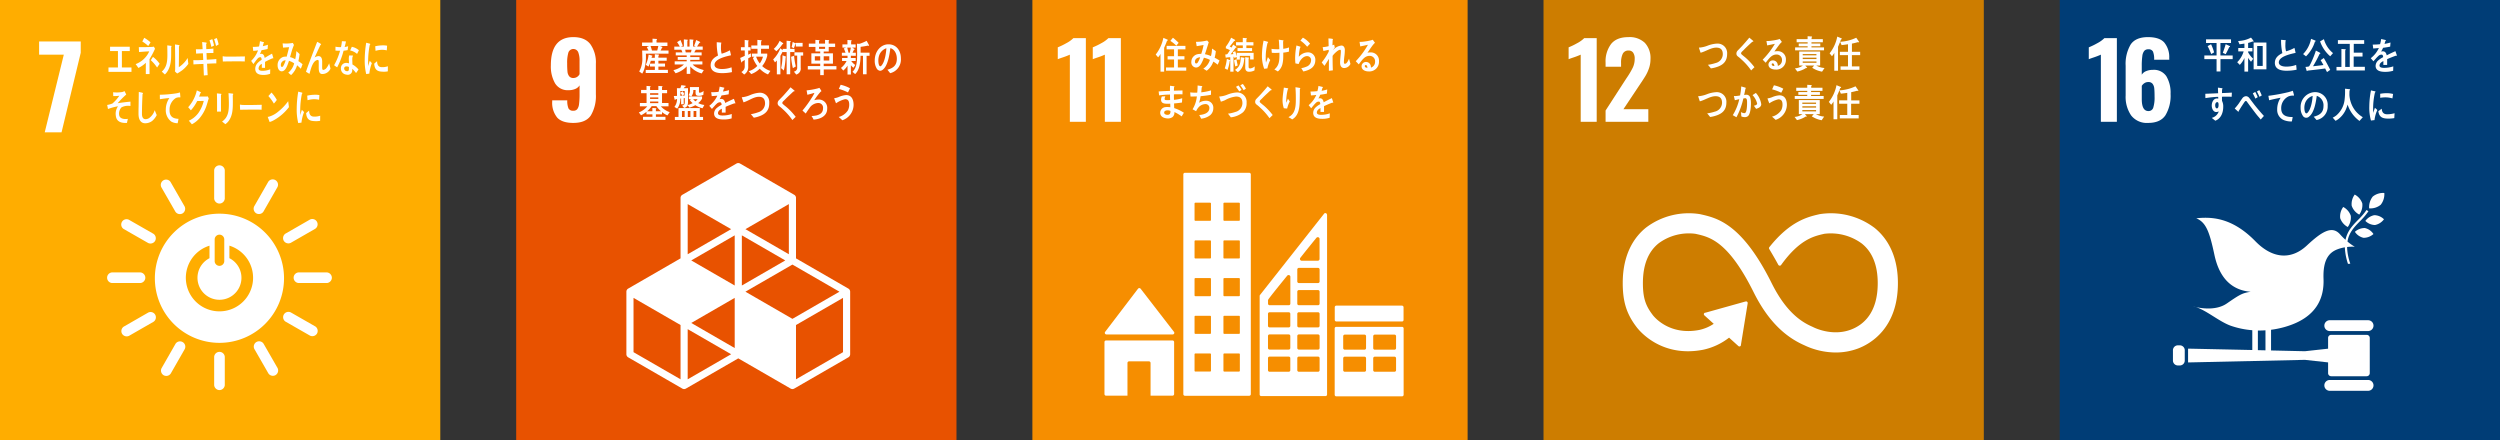 <svg xmlns="http://www.w3.org/2000/svg" xmlns:xlink="http://www.w3.org/1999/xlink" width="818.768" height="144.195" viewBox="0 0 818.768 144.195">
  <rect x="0" y="0" width="818.768" height="144.195" fill="#333333" stroke="none"/>
  <defs>
    <clipPath id="clip-path">
      <rect id="長方形_893" data-name="長方形 893" width="144.195" height="144.195" fill="none"/>
    </clipPath>
    <clipPath id="clip-path-3">
      <rect id="長方形_889" data-name="長方形 889" width="142.538" height="144.195" fill="none"/>
    </clipPath>
  </defs>
  <g id="グループ_8460" data-name="グループ 8460" transform="translate(-326.233 -1741.805)">
    <g id="グループ_7965" data-name="グループ 7965" transform="translate(1000.805 1741.805)">
      <rect id="長方形_892" data-name="長方形 892" width="144.195" height="144.195" transform="translate(0.001)" fill="#003d76"/>
      <g id="グループ_7964" data-name="グループ 7964" transform="translate(0)">
        <g id="グループ_7963" data-name="グループ 7963" clip-path="url(#clip-path)">
          <path id="パス_10073" data-name="パス 10073" d="M13.523,19.7a22.333,22.333,0,0,1-2.164.845q-1.42.475-1.792.642V17.3a22.524,22.524,0,0,0,2.789-1.353,9.411,9.411,0,0,0,2.316-1.656h4.092V41.683H13.523Z" transform="translate(-0.046 -1.799)" fill="#fff"/>
          <path id="パス_10074" data-name="パス 10074" d="M25.186,39.573a10.758,10.758,0,0,1-1.809-6.56V23.274A12.472,12.472,0,0,1,25,16.359q1.623-2.452,5.714-2.452,3.653,0,5.275,1.725a7.467,7.467,0,0,1,1.657,5.207l.033.474H32.71a6.628,6.628,0,0,0-.372-2.655,1.556,1.556,0,0,0-1.555-.76,1.662,1.662,0,0,0-1.3.507,3.313,3.313,0,0,0-.642,1.691,22.961,22.961,0,0,0-.185,3.348v2.773a2.921,2.921,0,0,1,1.42-1.167,5.6,5.6,0,0,1,2.232-.422,4.867,4.867,0,0,1,4.413,2.114,10.516,10.516,0,0,1,1.37,5.765A12.384,12.384,0,0,1,36.4,39.521q-1.69,2.486-5.647,2.486a6.477,6.477,0,0,1-5.562-2.434m7.236-2.587a11.151,11.151,0,0,0,.423-3.6q0-1.724-.1-2.671a2.9,2.9,0,0,0-.559-1.522,1.683,1.683,0,0,0-1.4-.574,2.239,2.239,0,0,0-1.268.371,2.785,2.785,0,0,0-.862.879v4.362q0,3.889,2.163,3.889a1.587,1.587,0,0,0,1.607-1.133" transform="translate(-1.785 -1.751)" fill="#fff"/>
          <path id="パス_10075" data-name="パス 10075" d="M109.057,72.9a5.185,5.185,0,0,0-.994,3.673,5.186,5.186,0,0,0,2.477,2.892,5.18,5.18,0,0,0,.993-3.673,5.176,5.176,0,0,0-2.476-2.892" transform="translate(-12.436 -9.177)" fill="#fff"/>
          <path id="パス_10076" data-name="パス 10076" d="M106.231,84.11a5.186,5.186,0,0,0,.993-3.675,5.173,5.173,0,0,0-2.476-2.89,5.18,5.18,0,0,0-.995,3.673,5.19,5.19,0,0,0,2.478,2.892" transform="translate(-11.894 -9.762)" fill="#fff"/>
          <path id="パス_10077" data-name="パス 10077" d="M113.186,82.5a4.609,4.609,0,0,0,3.164,1.343,4.809,4.809,0,0,0,2.934-1.884,4.606,4.606,0,0,0-3.163-1.343,4.809,4.809,0,0,0-2.934,1.884" transform="translate(-13.091 -10.147)" fill="#fff"/>
          <path id="パス_10078" data-name="パス 10078" d="M115.788,73.487a5.568,5.568,0,0,0-1.177,3.852,5.322,5.322,0,0,0,3.79-1.18,5.565,5.565,0,0,0,1.177-3.851,5.327,5.327,0,0,0-3.79,1.179" transform="translate(-13.269 -9.101)" fill="#fff"/>
          <path id="パス_10079" data-name="パス 10079" d="M112.093,88.639a4.807,4.807,0,0,0,3.257-1.243,4.61,4.61,0,0,0-2.821-1.962,4.82,4.82,0,0,0-3.259,1.245,4.607,4.607,0,0,0,2.823,1.96" transform="translate(-12.598 -10.753)" fill="#fff"/>
          <path id="パス_10080" data-name="パス 10080" d="M112.152,119.978H99.6a1.775,1.775,0,1,0,0,3.55h12.548a1.775,1.775,0,0,0,0-3.55" transform="translate(-11.157 -15.104)" fill="#fff"/>
          <path id="パス_10081" data-name="パス 10081" d="M112.152,142.364H99.6a1.775,1.775,0,1,0,0,3.55h12.548a1.775,1.775,0,0,0,0-3.55" transform="translate(-11.157 -17.922)" fill="#fff"/>
          <path id="パス_10082" data-name="パス 10082" d="M49.529,115.016a7.85,7.85,0,0,0-.871-.225s.322.1.871.225" transform="translate(-4.967 -14.451)" fill="#fff"/>
          <path id="パス_10083" data-name="パス 10083" d="M105.262,119.57H93.634a1.012,1.012,0,0,0-1.01,1.01V124.1l-7.591.835-11.09-.254v-6.773a30.354,30.354,0,0,0,4.413-.9c10.675-3.011,13-9.661,12.771-15.766-.233-6.219,1.757-8.635,4.617-9.708a12.871,12.871,0,0,1,2.37-.628,19.07,19.07,0,0,0,1.024,5.42c.254-.014.506-.036.757-.063A18.023,18.023,0,0,1,98.848,90.8a13.373,13.373,0,0,1,2.532-.076,16.031,16.031,0,0,1-2.409-1.715c.479-2.945,2.233-4.753,4.041-6.6a21.71,21.71,0,0,0,2.829-3.322l-.63-.406a20.92,20.92,0,0,1-2.736,3.2c-1.763,1.8-3.542,3.646-4.145,6.57a24.128,24.128,0,0,1-1.827-1.84c-2.633-2.952-6.021-.784-10.853,3.716S74.737,94.982,68.8,88.907c-7.834-8.02-14.667-7.974-19.353-7.519,3.205,1.365,4.327,4.361,5.949,11.974,1.7,7.989,5.989,11.6,11.855,12.1-2.719.441-3.425.817-7.8,3.837-3.414,2.355-8.217,1.611-10.164,1.169,3.574,1.114,7.808,4.864,11.6,6.169a28.077,28.077,0,0,0,6.913,1.417v6.484l-21.035-.454v4.524l38.268-.85,7.591.836v3.519a1.012,1.012,0,0,0,1.01,1.011h11.627a1.013,1.013,0,0,0,1.012-1.011V120.58a1.012,1.012,0,0,0-1.012-1.01m-35.634-1.419c.827.014,1.656-.01,2.488-.067v6.556l-2.488-.057Z" transform="translate(-4.729 -9.905)" fill="#fff"/>
          <path id="パス_10084" data-name="パス 10084" d="M44.965,134.247a1.62,1.62,0,0,1-1.486,1.727h-.893a1.622,1.622,0,0,1-1.487-1.727v-3.128a1.621,1.621,0,0,1,1.487-1.726h.893a1.619,1.619,0,0,1,1.486,1.726Z" transform="translate(-4.016 -16.289)" fill="#fff"/>
          <path id="パス_10085" data-name="パス 10085" d="M58.144,21.23v4.043H56.868V21.23H52.862V20.022h4.006v-4.09H53.42V14.748H61.6v1.184H58.133v4.09h4.008V21.23Zm-3.015-1.677c-.371-.878-.752-1.762-1.194-2.588l1.13-.615a14.871,14.871,0,0,1,.992,2.66ZM61.012,17.3c-.37.779-.739,1.553-1.159,2.305l-.939-.442c.348-.926.664-1.875.939-2.834l1.265.579a.247.247,0,0,1,.147.208c0,.136-.17.184-.253.184" transform="translate(-5.497 -1.857)" fill="#fff"/>
          <path id="パス_10086" data-name="パス 10086" d="M70.387,15.417a.285.285,0,0,1-.169-.063,12.438,12.438,0,0,1-1.465.483v1.65h1.4V18.6h-1.4V18.9a8.2,8.2,0,0,0,1.663,2.12L69.7,22a7.3,7.3,0,0,1-.948-1.3v4.523H67.541v-4.46A7.551,7.551,0,0,1,66.02,23.02l-.842-.876A8.259,8.259,0,0,0,67.285,18.6h-1.76V17.488h2.016V16.046c-.54.1-1.076.17-1.616.233l-.453-1.073a9.53,9.53,0,0,0,4.218-1.12,9.858,9.858,0,0,1,.865,1.159.166.166,0,0,1-.169.172m.169.282h4.187v8.789H70.556Zm2.973,1.135h-1.8v6.54h1.8Z" transform="translate(-7.047 -1.773)" fill="#fff"/>
          <path id="パス_10087" data-name="パス 10087" d="M83.2,25.047c-1.508,0-3.913-.234-3.913-2.588,0-1.712,1.265-2.586,2.457-3.179a18.813,18.813,0,0,1-.423-4.36c.318.022.645.05.961.072.157.014.316.025.473.052.053.011.115.038.115.109a.241.241,0,0,1-.073.136,8.364,8.364,0,0,0-.061,1.135,7.419,7.419,0,0,0,.2,2.2.146.146,0,0,0,.1.038,11.844,11.844,0,0,0,2.657-1.1c.156.53.263,1.085.388,1.628-1.318.309-5.5,1.1-5.5,3.131,0,1.145,1.561,1.367,2.287,1.367a9.046,9.046,0,0,0,3.385-.557c.064.517.116,1.049.15,1.58a15.693,15.693,0,0,1-3.2.331" transform="translate(-8.823 -1.878)" fill="#fff"/>
          <path id="パス_10088" data-name="パス 10088" d="M93.744,15.473a11.526,11.526,0,0,1-2.922,4.809l-.958-.741a9.64,9.64,0,0,0,2.6-4.99l1.391.553a.168.168,0,0,1,.116.16.235.235,0,0,1-.222.209m3.954,9.97c-.212-.394-.412-.788-.621-1.184-1.909.284-3.827.482-5.747.7-.042.061-.116.147-.191.147s-.1-.05-.115-.111l-.391-1.245a7.44,7.44,0,0,0,.927-.111c.253-.059.285-.087.432-.333a23.228,23.228,0,0,0,1.183-2.537,23.935,23.935,0,0,0,.874-2.378l1.33.714a.23.23,0,0,1,.127.174c0,.135-.158.208-.254.22a41.146,41.146,0,0,1-2.14,4.029c1.139-.111,2.278-.246,3.415-.392-.3-.543-.6-1.072-.927-1.591.347-.246.695-.48,1.045-.714.746,1.257,1.434,2.563,2.1,3.879Zm1.043-5.175a11.374,11.374,0,0,1-3.321-4.879c.422-.236.833-.495,1.256-.727a9.039,9.039,0,0,0,2.983,4.56Z" transform="translate(-10.155 -1.832)" fill="#fff"/>
          <path id="パス_10089" data-name="パス 10089" d="M102.376,24.976V23.818h1.614V17.928l1.243.086a.159.159,0,0,1,.169.15.224.224,0,0,1-.169.208v5.447h1.489V16.252h-3.884V15.045h8.607v1.22h-3.415v2.882h2.877V20.4h-2.9v3.364h3.659v1.207Z" transform="translate(-11.73 -1.894)" fill="#fff"/>
          <path id="パス_10090" data-name="パス 10090" d="M123.658,20.117a.275.275,0,0,1-.157-.061c-.76.26-2.227.837-2.92,1.157v1.9l-1.246-.012c.011-.172.011-.357.011-.563v-.693c-.843.394-1.265.9-1.265,1.466,0,.494.484.752,1.443.752a9.344,9.344,0,0,0,3.071-.492l-.043,1.441a8.664,8.664,0,0,1-2.648.357c-2.066,0-3.1-.65-3.1-1.972a2.428,2.428,0,0,1,.865-1.772,7.534,7.534,0,0,1,1.6-1.06c-.021-.555-.189-.838-.5-.838a1.533,1.533,0,0,0-1.085.469,9.464,9.464,0,0,0-.814.837c-.388.43-.632.729-.78.874-.188-.222-.485-.553-.873-1.01a8.887,8.887,0,0,0,2.656-3.338c-.559.073-1.181.123-1.856.159-.043-.468-.106-.9-.168-1.281a18.527,18.527,0,0,0,2.414-.122,10.147,10.147,0,0,0,.358-1.7l1.424.321a.147.147,0,0,1,.127.147c0,.073-.052.137-.17.186-.052.209-.147.53-.285.949a16.354,16.354,0,0,0,1.972-.457l-.115,1.356c-.581.121-1.363.247-2.332.382a7.418,7.418,0,0,1-.654,1.232,2.133,2.133,0,0,1,.6-.085c.644,0,1.064.428,1.253,1.314.844-.44,1.8-.9,2.85-1.365l.482,1.381c0,.1-.041.147-.125.147" transform="translate(-13.347 -1.839)" fill="#fff"/>
          <path id="パス_10091" data-name="パス 10091" d="M61.856,35.831c-.432-.024-.864-.036-1.286-.036-.634,0-1.266-.013-1.888.023.01.457-.012.913.02,1.369a3.94,3.94,0,0,1,.392,1.948c0,2.058-.844,3.894-2.6,4.535-.379-.321-.781-.606-1.149-.937a3.218,3.218,0,0,0,2.288-2.121,1.624,1.624,0,0,1-.874.2c-.9,0-1.424-1.12-1.424-2.069,0-1.183.6-2.355,1.707-2.355a1.575,1.575,0,0,1,.421.051c0-.2-.008-.4-.022-.592-.715.011-1.433.086-2.139.148-.685.073-1.359.16-2.035.271-.041-.468-.021-.948-.041-1.417,1.4-.062,2.793-.1,4.2-.183-.033-.607-.052-1.207-.065-1.827.307.028.634.077.939.125a3.236,3.236,0,0,1,.391.061c.074.012.159.038.159.147a.356.356,0,0,1-.136.26c-.012.394-.023.788-.023,1.184,1.076-.038,2.162-.086,3.236-.149Zm-4.7,1.752c-.485,0-.695.541-.695,1.046,0,.406.128,1,.559,1,.462,0,.549-.689.549-1.109,0-.333,0-.935-.413-.935" transform="translate(-5.543 -4.134)" fill="#fff"/>
          <path id="パス_10092" data-name="パス 10092" d="M72.756,43.395c-.537-.668-1.17-1.356-1.728-2.1-.665-.874-1.351-1.787-1.994-2.649-.219-.3-.442-.616-.666-.913-.113-.147-.26-.416-.462-.416-.284,0-.56.505-.715.724-.212.309-.424.642-.623.939-.359.541-.675,1.1-1.022,1.627v.062c0,.1-.042.183-.138.183l-1.17-1.069A16.106,16.106,0,0,0,65.48,38.28c.4-.554.76-1.17,1.183-1.725a1.583,1.583,0,0,1,1.318-.8,1.407,1.407,0,0,1,1.045.616c.229.261.453.6.663.876.5.654.991,1.318,1.5,1.934.78.975,1.793,2.13,2.616,3.044Zm-1.75-6.851c-.253-.593-.548-1.159-.842-1.725l.8-.469a13.61,13.61,0,0,1,.813,1.726Zm1.337-.58a14.667,14.667,0,0,0-.843-1.738l.8-.455a17.086,17.086,0,0,1,.8,1.737Z" transform="translate(-6.929 -4.251)" fill="#fff"/>
          <path id="パス_10093" data-name="パス 10093" d="M85.1,35.6c-.043,0-.094-.012-.137-.012a4,4,0,0,0-1.506.258,4.243,4.243,0,0,0-2.4,3.917c0,2.554,2.046,2.848,3.763,2.848-.083.481-.169.975-.284,1.455H84.3a6.442,6.442,0,0,1-2.364-.444,3.577,3.577,0,0,1-2.192-3.488,6.82,6.82,0,0,1,1.129-3.843c-1.265.234-2.531.505-3.775.824-.073-.491-.17-.971-.232-1.453a61.633,61.633,0,0,0,6.518-1.195A14.72,14.72,0,0,0,84.872,34c.052.186.38,1.381.38,1.478s-.074.125-.149.125" transform="translate(-8.519 -4.28)" fill="#fff"/>
          <path id="パス_10094" data-name="パス 10094" d="M94.165,43.66c-.328-.355-.622-.739-.949-1.084,1.666-.469,3.206-1.147,3.206-3.489a3.231,3.231,0,0,0-2.2-3.349c-.286,2.13-.844,5.519-2.5,6.774a1.311,1.311,0,0,1-2.108-.32,4.407,4.407,0,0,1-.674-2.526,4.848,4.848,0,0,1,4.649-5.149A4.125,4.125,0,0,1,97.793,39a4.483,4.483,0,0,1-3.628,4.656m-3.711-5.68a4.786,4.786,0,0,0-.295,1.687c0,.505.094,1.812.685,1.812.211,0,.39-.235.515-.393.994-1.186,1.414-3.709,1.518-5.326a3.8,3.8,0,0,0-2.424,2.22" transform="translate(-10.038 -4.345)" fill="#fff"/>
          <path id="パス_10095" data-name="パス 10095" d="M109.726,43.795a10.681,10.681,0,0,1-3.889-5.363,13.793,13.793,0,0,1-.573,1.615,8.062,8.062,0,0,1-2.287,3.006,6,6,0,0,1-1.086.7l-.927-1.034a6.025,6.025,0,0,0,1.253-.8,7.888,7.888,0,0,0,2.606-4.843,22.5,22.5,0,0,0,.168-3.844l1.465.163c.086.011.2.061.2.184a.246.246,0,0,1-.193.219c-.018.508-.031,1-.031,1.5a9.248,9.248,0,0,0,1.644,4.759,9,9,0,0,0,2.742,2.511Z" transform="translate(-11.552 -4.183)" fill="#fff"/>
          <path id="パス_10096" data-name="パス 10096" d="M116.366,43.6c-.382.039-.76.088-1.15.138a15.242,15.242,0,0,1-.546-4.647,28.85,28.85,0,0,1,.546-5.225l.917.212a2.759,2.759,0,0,1,.454.109.158.158,0,0,1,.118.159.17.17,0,0,1-.17.161,23.3,23.3,0,0,0-.613,5.422c0,.443.024.874.024,1.319.188-.556.366-1.123.568-1.678.263.236.528.482.79.716a11.294,11.294,0,0,0-.937,3.314m6.483-.652a11.983,11.983,0,0,1-1.855.162c-1.6,0-3.1-.2-3.366-2.427.372-.272.739-.557,1.12-.816.043,1.272.706,1.825,1.752,1.825a9.237,9.237,0,0,0,2.445-.343q-.047.791-.1,1.6m-.612-6.455a7.849,7.849,0,0,0-2.339-.345,10.817,10.817,0,0,0-1.648.147c-.009-.443,0-.876-.019-1.319a12.444,12.444,0,0,1,2.319-.195,8.351,8.351,0,0,1,1.911.258c-.074.48-.14.973-.224,1.455" transform="translate(-13.277 -4.264)" fill="#fff"/>
        </g>
      </g>
    </g>
    <g id="グループ_7962" data-name="グループ 7962" transform="translate(831.748 1741.805)">
      <rect id="長方形_890" data-name="長方形 890" width="144.195" height="144.195" transform="translate(0)" fill="#cd7d00"/>
      <g id="グループ_7961" data-name="グループ 7961" transform="translate(0)">
        <g id="グループ_7960" data-name="グループ 7960" transform="translate(0)" clip-path="url(#clip-path)">
          <path id="パス_10060" data-name="パス 10060" d="M13.522,19.7a22.334,22.334,0,0,1-2.164.845q-1.42.475-1.792.642V17.3a22.317,22.317,0,0,0,2.789-1.352,9.37,9.37,0,0,0,2.316-1.657h4.092v27.39H13.522Z" transform="translate(-1.347 -1.799)" fill="#fff"/>
          <path id="パス_10061" data-name="パス 10061" d="M23.415,37.949,30.043,27.7l.406-.609a26.015,26.015,0,0,0,1.894-3.229,6.664,6.664,0,0,0,.608-2.857A3.376,3.376,0,0,0,32.444,19a1.7,1.7,0,0,0-1.455-.693,1.994,1.994,0,0,0-1.961,1.082,6.744,6.744,0,0,0-.541,2.975v1.252H23.415V22.259a9.463,9.463,0,0,1,1.809-6.1q1.808-2.249,5.663-2.249a7.23,7.23,0,0,1,5.393,1.877,7.283,7.283,0,0,1,1.844,5.326,9.045,9.045,0,0,1-.474,2.942,13.2,13.2,0,0,1-1.115,2.468q-.644,1.082-2,3.077L29.265,37.51h8.149v4.126h-14Z" transform="translate(-3.091 -1.751)" fill="#fff"/>
          <path id="パス_10062" data-name="パス 10062" d="M112.2,84.6a23.673,23.673,0,0,0-17.908-4.4l-.359.083c-3.572.844-9.245,2.239-15.883,10.479-.038.045-.076.093-.111.14l-.084.1a.542.542,0,0,0-.038.6l.154.253c.834,1.394,1.885,3.189,2.773,4.842a.39.39,0,0,1,.024.051.57.57,0,0,0,.506.312.557.557,0,0,0,.392-.159c.042-.054.084-.112.121-.17,5.894-8.15,10.528-9.275,13.663-10.013l.375-.088A17.155,17.155,0,0,1,108.1,89.782c3.486,2.751,5.254,7.13,5.254,13.012,0,9.868-4.8,13.728-8.827,15.228-6.239,2.332-12.222-.786-12.266-.809l-.267-.13c-3.427-1.488-8.542-4.584-13.362-14.265C68.92,83.306,60.793,81.469,55.416,80.251l-.288-.064a23.205,23.205,0,0,0-17.634,4.387c-3.493,2.786-7.652,8.2-7.652,18.181,0,6.08,1.248,10.094,4.459,14.318.7.962,7.9,10.205,21.809,7.54a20.9,20.9,0,0,0,8.559-3.976L67.73,123.4a.5.5,0,0,0,.7-.035.466.466,0,0,0,.123-.332v-.041l2.208-13.585,0-.15a.487.487,0,0,0-.164-.362.458.458,0,0,0-.324-.123l-.094.01-.143.015-13.013,3.642-.237.038a.455.455,0,0,0-.248.146.491.491,0,0,0,.037.705l.152.141,2.916,2.634a13.578,13.578,0,0,1-4.776,2.021c-10.064,1.92-15.032-4.672-15.222-4.93l-.07-.1c-2.338-3.071-3.128-5.679-3.128-10.341,0-5.9,1.737-10.28,5.164-13.017A16.663,16.663,0,0,1,53.665,86.63l.292.066c4.406,1,10.444,2.363,18.759,19.067,4.32,8.672,9.73,14.342,16.537,17.333a24.037,24.037,0,0,0,10.365,2.4,20.631,20.631,0,0,0,7.221-1.28c3.946-1.473,13.125-6.505,13.125-21.424,0-9.973-4.223-15.4-7.766-18.2" transform="translate(-3.9 -10.054)" fill="#fff"/>
          <path id="パス_10063" data-name="パス 10063" d="M64.267,23.995a9.851,9.851,0,0,1-1.962.455c-.323-.391-.631-.81-.979-1.169a15.052,15.052,0,0,0,2.519-.58,3.016,3.016,0,0,0,2.364-2.884c0-1.626-.858-2.167-2.133-2.167-1.76,0-3.415,1.245-5.146,1.675-.051-.174-.527-1.552-.527-1.614,0-.123.159-.073.233-.073A9.495,9.495,0,0,0,61.263,17a9.925,9.925,0,0,1,3.195-.677A3.134,3.134,0,0,1,67.629,19.7c0,2.563-1.434,3.661-3.363,4.3" transform="translate(-7.495 -2.054)" fill="#fff"/>
          <path id="パス_10064" data-name="パス 10064" d="M77.257,24.839a20.321,20.321,0,0,0-3.176-3.587,9.2,9.2,0,0,0-.917-.8,2.58,2.58,0,0,1-.527-.468,1.059,1.059,0,0,1-.2-.665,1.433,1.433,0,0,1,.483-1.049c.509-.543,1.035-1.048,1.53-1.6.739-.838,1.489-1.678,2.206-2.564.306.258.611.5.918.763a2.285,2.285,0,0,1,.347.3.151.151,0,0,1,.054.111c0,.172-.234.194-.35.172-.7.664-1.413,1.315-2.121,2-.295.281-.566.591-.865.874-.137.136-.293.26-.42.408a.8.8,0,0,0-.255.491.476.476,0,0,0,.191.371c.445.419.94.775,1.393,1.171a21,21,0,0,1,2.8,3.02c-.369.344-.726.713-1.094,1.059" transform="translate(-9.262 -1.776)" fill="#fff"/>
          <path id="パス_10065" data-name="パス 10065" d="M86.455,24.618c-.872,0-2.287-.358-2.287-1.651a1.423,1.423,0,0,1,1.519-1.344,1.56,1.56,0,0,1,1.456,1.107,3.038,3.038,0,0,1,.106.679A1.872,1.872,0,0,0,88.6,21.584,1.736,1.736,0,0,0,86.754,19.7c-1.593,0-2.511,1.465-3.5,2.685-.325-.333-.655-.664-.981-1a26.155,26.155,0,0,0,4-5.2c-.844.195-1.687.357-2.53.53l-.231-1.456a2.525,2.525,0,0,0,.335.015,10.671,10.671,0,0,0,1.4-.122,17.734,17.734,0,0,0,1.931-.347,6.827,6.827,0,0,0,.663-.21c.243.333.487.654.729.987a3.469,3.469,0,0,0-.316.271,9.191,9.191,0,0,0-.685.825c-.507.665-.982,1.356-1.467,2.033a3.693,3.693,0,0,1,.969-.111,2.631,2.631,0,0,1,2.808,2.773,3.119,3.119,0,0,1-3.42,3.242m-.892-2.01c-.2,0-.328.086-.328.331,0,.457.6.519.876.519-.055-.358-.16-.851-.548-.851" transform="translate(-10.5 -1.838)" fill="#fff"/>
          <path id="パス_10066" data-name="パス 10066" d="M103.245,25.178a8.725,8.725,0,0,1-3.236-1.272l.642-.726H97.739l.624.677a.151.151,0,0,1-.135.159.378.378,0,0,1-.192-.06,8.912,8.912,0,0,1-2.889,1.185l-.792-1.048a5.2,5.2,0,0,0,2.594-.913H95.759V18.574h6.854v4.607h-1.254a6.373,6.373,0,0,0,2.688.8ZM94.42,18.2v-.961h4.1V16.86H95.6v-.9h2.923v-.4H94.915V14.531h3.593v-.962l1.3.087a.162.162,0,0,1,.171.149.228.228,0,0,1-.171.21v.517h3.69v1.023H99.775v.4h2.89v.9h-2.89v.381h4.114V18.2Zm6.98,1.209H96.908v.419H101.4Zm.011,1.195h-4.5v.442h4.5Zm0,1.233h-4.5v.442h4.5Z" transform="translate(-12.021 -1.708)" fill="#fff"/>
          <path id="パス_10067" data-name="パス 10067" d="M111.081,14.646c-.3.813-.614,1.625-.972,2.4v7.836h-1.223V19.033a4.632,4.632,0,0,1-.768,1.1l-.769-.938a12.591,12.591,0,0,0,2.508-5.482l1.4.577a.169.169,0,0,1,.1.15c0,.135-.2.2-.282.208m3.574,5.139V23.48h2.468v1.111h-6.179V23.48h2.437V19.785h-2.667v-1.1h2.667V16.224c-.7.111-1.406.2-2.1.273l-.476-1.086a14.042,14.042,0,0,0,5.274-1.331l.95,1.369a.181.181,0,0,1-.183.147.36.36,0,0,1-.186-.073c-.665.184-1.32.357-1.994.48v2.687h2.7v1.1Z" transform="translate(-13.657 -1.726)" fill="#fff"/>
          <path id="パス_10068" data-name="パス 10068" d="M63.984,42.2a9.851,9.851,0,0,1-1.962.455c-.323-.4-.631-.812-.979-1.172a14.7,14.7,0,0,0,2.519-.577,3.021,3.021,0,0,0,2.364-2.884c0-1.626-.857-2.169-2.133-2.169-1.76,0-3.415,1.245-5.146,1.675-.051-.172-.527-1.553-.527-1.614,0-.122.159-.072.233-.072a9.485,9.485,0,0,0,2.625-.642,9.935,9.935,0,0,1,3.2-.677,3.135,3.135,0,0,1,3.171,3.377c0,2.563-1.434,3.661-3.363,4.3" transform="translate(-7.46 -4.345)" fill="#fff"/>
          <path id="パス_10069" data-name="パス 10069" d="M76.1,42.062a1.63,1.63,0,0,1-1.192.372,2.512,2.512,0,0,1-1.033-.238c-.039-.479-.062-.948-.128-1.417a2.368,2.368,0,0,0,1.161.358c.856,0,.844-2.786.844-3.474,0-.507.012-1.419-.59-1.419a2.787,2.787,0,0,0-.632.1A24.242,24.242,0,0,1,72.28,42.47c-.411-.2-.8-.456-1.211-.668A17.236,17.236,0,0,0,73.2,36.567c-.484.1-.969.208-1.445.346-.042-.162-.306-1.294-.306-1.344a.045.045,0,0,1,.051-.049c.1,0,.183.022.276.022a9.78,9.78,0,0,0,1.687-.208,20.853,20.853,0,0,0,.378-2.943c.339.087.656.183.983.281a2.445,2.445,0,0,1,.412.136c.052.024.126.05.126.123s-.086.136-.138.16c-.127.7-.262,1.4-.441,2.081a5.657,5.657,0,0,1,.633-.059,1.263,1.263,0,0,1,1.4,1.046,6.886,6.886,0,0,1,.2,1.873c0,1.1-.159,3.289-.919,4.029m2.616-2.329c-.233-.357-.486-.69-.74-1.033.305-.051,1.075-.235,1.075-.7a5.911,5.911,0,0,0-1.517-2.773c.37-.236.737-.48,1.106-.716a7.039,7.039,0,0,1,1.76,3.683c0,.989-1.043,1.32-1.684,1.542" transform="translate(-9.09 -4.078)" fill="#fff"/>
          <path id="パス_10070" data-name="パス 10070" d="M86.743,43.275c-.392-.357-.781-.726-1.193-1.046a5.079,5.079,0,0,0,3.036-2.142A3.919,3.919,0,0,0,89,38.275c0-1.1-.363-1.725-1.34-1.725a8.725,8.725,0,0,0-2.985,1.32c-.077-.186-.58-1.456-.58-1.566,0-.087.1-.075.147-.075a6.725,6.725,0,0,0,1.308-.358,7.253,7.253,0,0,1,2.457-.629c1.687,0,2.424,1.331,2.424,3.169a5.268,5.268,0,0,1-3.688,4.865m1.843-8.881A15.331,15.331,0,0,0,85.6,33.283c.2-.444.391-.888.591-1.33a11.79,11.79,0,0,1,3.061,1.12c-.212.444-.426.888-.67,1.322" transform="translate(-10.73 -4.022)" fill="#fff"/>
          <path id="パス_10071" data-name="パス 10071" d="M103.1,43.377a8.726,8.726,0,0,1-3.237-1.272l.642-.726H97.6l.624.679a.153.153,0,0,1-.138.161.416.416,0,0,1-.191-.063,8.766,8.766,0,0,1-2.885,1.181l-.794-1.046a5.179,5.179,0,0,0,2.593-.912h-1.19V36.772h6.853V41.38h-1.254a6.4,6.4,0,0,0,2.689.8ZM94.276,36.4v-.96h4.1v-.384H95.459v-.9h2.922v-.406H94.772V32.731h3.6V31.77l1.3.085a.16.16,0,0,1,.169.149.219.219,0,0,1-.169.209v.518h3.69v1.023H99.635v.406h2.888v.9H99.635v.384h4.112v.96Zm6.982,1.208h-4.5v.417h4.5Zm.009,1.2h-4.5v.442h4.5Zm0,1.229h-4.5v.446h4.5Z" transform="translate(-12.003 -3.999)" fill="#fff"/>
          <path id="パス_10072" data-name="パス 10072" d="M110.8,32.848c-.3.813-.613,1.627-.971,2.4v7.836H108.6V37.234a4.751,4.751,0,0,1-.767,1.1l-.772-.938a12.564,12.564,0,0,0,2.51-5.482l1.4.579a.166.166,0,0,1,.108.149c0,.135-.2.2-.285.21m3.572,5.137v3.7h2.468v1.109h-6.178V41.682H113.1v-3.7H110.43v-1.1H113.1V34.426c-.7.109-1.4.2-2.1.269l-.476-1.084A13.976,13.976,0,0,0,115.8,32.28l.949,1.367a.174.174,0,0,1-.179.147.386.386,0,0,1-.189-.07c-.664.184-1.319.355-1.993.478v2.687h2.7v1.1Z" transform="translate(-13.621 -4.017)" fill="#fff"/>
        </g>
      </g>
    </g>
    <g id="グループ_7959" data-name="グループ 7959" transform="translate(664.348 1741.805)">
      <rect id="長方形_887" data-name="長方形 887" width="142.538" height="144.195" transform="translate(0.001)" fill="#f68e00"/>
      <g id="グループ_7958" data-name="グループ 7958" transform="translate(0)">
        <g id="グループ_7957" data-name="グループ 7957" clip-path="url(#clip-path-3)">
          <path id="パス_10040" data-name="パス 10040" d="M13.75,19.7a22.334,22.334,0,0,1-2.164.845q-1.42.475-1.792.642V17.3a22.376,22.376,0,0,0,2.789-1.352A9.387,9.387,0,0,0,14.9,14.293h4.092v27.39H13.75Z" transform="translate(-1.482 -1.799)" fill="#fff"/>
          <path id="パス_10041" data-name="パス 10041" d="M26.864,19.7a22.334,22.334,0,0,1-2.164.845q-1.42.475-1.792.642V17.3A22.376,22.376,0,0,0,25.7,15.95a9.387,9.387,0,0,0,2.316-1.657h4.092v27.39H26.864Z" transform="translate(-3.133 -1.799)" fill="#fff"/>
          <path id="パス_10042" data-name="パス 10042" d="M27.947,123.119H49.653a.529.529,0,0,0,.392-.888l-.03-.031-10.8-13.973-.106-.116a.531.531,0,0,0-.393-.173.542.542,0,0,0-.349.136l-.065.076-.1.114L27.667,122.089l-.162.2a.527.527,0,0,0-.091.3.534.534,0,0,0,.533.534" transform="translate(-3.7 -13.588)" fill="#fff"/>
          <path id="パス_10043" data-name="パス 10043" d="M49.572,127.559H27.823a.533.533,0,0,0-.533.532v17.021a.534.534,0,0,0,.533.534h7V134.938a.531.531,0,0,1,.532-.533h6.5a.532.532,0,0,1,.532.533v10.708h7.186a.534.534,0,0,0,.532-.534V128.091a.533.533,0,0,0-.532-.532" transform="translate(-3.685 -16.058)" fill="#fff"/>
          <path id="パス_10044" data-name="パス 10044" d="M135.6,122.461H114.072a.516.516,0,0,0-.525.511V144.71a.519.519,0,0,0,.525.511H135.6a.519.519,0,0,0,.527-.511V122.972a.517.517,0,0,0-.527-.511m-11.779,14.19a.519.519,0,0,1-.525.516h-6.431a.521.521,0,0,1-.529-.516v-3.907a.519.519,0,0,1,.529-.513H123.3a.517.517,0,0,1,.525.513Zm0-7.223a.519.519,0,0,1-.525.514h-6.431a.521.521,0,0,1-.529-.514v-3.911a.52.52,0,0,1,.529-.511H123.3a.518.518,0,0,1,.525.511Zm9.829,7.223a.52.52,0,0,1-.527.516h-6.43a.52.52,0,0,1-.527-.516v-3.907a.518.518,0,0,1,.527-.513h6.43a.518.518,0,0,1,.527.513Zm0-7.223a.52.52,0,0,1-.527.514h-6.43a.52.52,0,0,1-.527-.514v-3.911a.519.519,0,0,1,.527-.511h6.43a.519.519,0,0,1,.527.511Z" transform="translate(-14.543 -15.416)" fill="#fff"/>
          <path id="パス_10045" data-name="パス 10045" d="M78.421,64.74H57.354a.516.516,0,0,0-.515.517v71.995a.517.517,0,0,0,.515.515H78.421a.52.52,0,0,0,.518-.515V65.257a.519.519,0,0,0-.518-.517M65.889,129.564a.277.277,0,0,1-.276.277H60.789a.277.277,0,0,1-.277-.277v-5.375a.276.276,0,0,1,.277-.275h4.823a.276.276,0,0,1,.276.275Zm0-12.345a.275.275,0,0,1-.276.276H60.789a.275.275,0,0,1-.277-.276v-5.374a.275.275,0,0,1,.277-.276h4.823a.275.275,0,0,1,.276.276Zm0-12.342a.277.277,0,0,1-.276.276H60.789a.277.277,0,0,1-.277-.276V99.5a.277.277,0,0,1,.277-.276h4.823a.277.277,0,0,1,.276.276Zm0-12.346a.277.277,0,0,1-.276.276H60.789a.277.277,0,0,1-.277-.276V87.154a.274.274,0,0,1,.277-.274h4.823a.274.274,0,0,1,.276.274Zm0-12.342a.277.277,0,0,1-.276.275H60.789a.277.277,0,0,1-.277-.275V74.812a.277.277,0,0,1,.277-.277h4.823a.276.276,0,0,1,.276.277Zm9.46,49.376a.277.277,0,0,1-.278.277H70.248a.276.276,0,0,1-.276-.277v-5.375a.275.275,0,0,1,.276-.275H75.07a.276.276,0,0,1,.278.275Zm0-12.345a.275.275,0,0,1-.278.276H70.248a.273.273,0,0,1-.276-.276v-5.374a.273.273,0,0,1,.276-.276H75.07a.275.275,0,0,1,.278.276Zm0-12.342a.277.277,0,0,1-.278.276H70.248a.276.276,0,0,1-.276-.276V99.5a.276.276,0,0,1,.276-.276H75.07a.277.277,0,0,1,.278.276Zm0-12.346a.277.277,0,0,1-.278.276H70.248a.276.276,0,0,1-.276-.276V87.154a.273.273,0,0,1,.276-.274H75.07a.274.274,0,0,1,.278.274Zm0-12.342a.278.278,0,0,1-.278.275H70.248a.276.276,0,0,1-.276-.275V74.812a.275.275,0,0,1,.276-.277H75.07a.277.277,0,0,1,.278.277Z" transform="translate(-7.404 -8.15)" fill="#fff"/>
          <rect id="長方形_888" data-name="長方形 888" width="22.532" height="5.2" rx="0.495" transform="translate(99.027 100.092)" fill="#fff"/>
          <path id="パス_10046" data-name="パス 10046" d="M107.467,80.235a.554.554,0,0,0-.529-.4.548.548,0,0,0-.3.1c-.013.009-.026.016-.039.026l-.177.225L85.714,106.447l-.1.128a.6.6,0,0,0-.179.41V139.26a.515.515,0,0,0,.517.513H107a.513.513,0,0,0,.515-.513V80.45a.517.517,0,0,0-.05-.215M98.75,94.5l.148-.186c1.417-1.817,3.8-4.756,4.968-6.183l.152-.183a.6.6,0,0,1,.463-.219.59.59,0,0,1,.574.482v6.645a.6.6,0,0,1-.572.592c-.01,0-.017.005-.026.005s-.017-.005-.026-.005H99.258c-.01,0-.018.005-.026.005s-.017-.005-.026-.005a.595.595,0,0,1-.455-.948m-3.276,36.784a.514.514,0,0,1-.515.515H88.68a.514.514,0,0,1-.515-.515v-3.931a.513.513,0,0,1,.515-.513h6.279a.514.514,0,0,1,.515.513Zm0-7.262a.514.514,0,0,1-.515.516H88.68a.514.514,0,0,1-.515-.516v-3.93a.512.512,0,0,1,.515-.515h6.279a.513.513,0,0,1,.515.515Zm0-7.261a.514.514,0,0,1-.515.513H88.68a.514.514,0,0,1-.515-.513v-3.932a.514.514,0,0,1,.515-.515h6.279a.514.514,0,0,1,.515.515Zm.018-15.913V109.5a.516.516,0,0,1-.515.515H88.7a.516.516,0,0,1-.519-.515v-1.089a.6.6,0,0,1,.04-.192.409.409,0,0,1,.031-.06.461.461,0,0,1,.045-.068c.016-.024.039-.056.059-.084.8-1.149,4.424-5.61,5.945-7.475l.153-.184a.6.6,0,0,1,.463-.219.591.591,0,0,1,.574.482Zm9.58,30.437a.516.516,0,0,1-.515.515H98.28a.515.515,0,0,1-.518-.515v-3.931a.515.515,0,0,1,.518-.513h6.277a.516.516,0,0,1,.515.513Zm0-7.262a.516.516,0,0,1-.515.516H98.28a.516.516,0,0,1-.518-.516v-3.93a.514.514,0,0,1,.518-.515h6.277a.515.515,0,0,1,.515.515Zm0-7.261a.516.516,0,0,1-.515.513H98.28a.516.516,0,0,1-.518-.513v-3.932a.515.515,0,0,1,.518-.515h6.277a.516.516,0,0,1,.515.515Zm0-7.263a.515.515,0,0,1-.515.513H98.28a.514.514,0,0,1-.518-.513v-3.93a.515.515,0,0,1,.518-.515h6.277a.516.516,0,0,1,.515.515Zm0-7.263a.516.516,0,0,1-.515.515H98.28a.515.515,0,0,1-.518-.515V98.3a.515.515,0,0,1,.518-.517h6.277a.516.516,0,0,1,.515.517Z" transform="translate(-11.005 -10.05)" fill="#fff"/>
          <path id="パス_10047" data-name="パス 10047" d="M50.2,15.121c-.277.789-.6,1.538-.941,2.291v7.836H48.064V19.434a5.568,5.568,0,0,1-.789,1.121l-.781-.913A13.111,13.111,0,0,0,49,14.172l1.36.591a.172.172,0,0,1,.107.149c0,.136-.191.2-.274.21m-.328,9.808v-1.06H52.5V21.257H50.384V20.187H52.5V17.942H50.068V16.8h6.158v1.144H53.739v2.245H55.9v1.071H53.739v2.612h2.751v1.06Zm3.373-8.193a11.977,11.977,0,0,0-1.952-1.566l.843-1.035c.35.258.688.567,1.015.863a9.734,9.734,0,0,1,.856.812Z" transform="translate(-6.102 -1.78)" fill="#fff"/>
          <path id="パス_10048" data-name="パス 10048" d="M68.473,23.1a15.013,15.013,0,0,0-1.434-1.024,6.288,6.288,0,0,1-2.173,3.006l-1.094-.7a5.175,5.175,0,0,0,2.15-2.857,7.781,7.781,0,0,0-1.972-.715,12.4,12.4,0,0,1-.506,1.231c-.455.985-1.024,1.986-2.1,1.986a1.669,1.669,0,0,1-1.508-1.85,2.592,2.592,0,0,1,1.949-2.5,4.487,4.487,0,0,1,1.287-.111,18.615,18.615,0,0,0,.769-2.921l-2.246.383-.244-1.417h.118a15.331,15.331,0,0,0,3.554-.442c.157.2.338.382.516.566-.22.75-.465,1.49-.695,2.242-.181.566-.35,1.132-.549,1.688a8.1,8.1,0,0,1,1.971.615,10.854,10.854,0,0,0,.351-2.462c.42.283.841.553,1.241.86a12.939,12.939,0,0,1-.39,2.145,13.054,13.054,0,0,1,1.6.9c-.188.455-.387.923-.6,1.381m-7.442-.987c0,.309.114.579.4.579a.546.546,0,0,0,.446-.222,6.445,6.445,0,0,0,.851-1.811c-.739.061-1.7.421-1.7,1.455" transform="translate(-7.782 -1.909)" fill="#fff"/>
          <path id="パス_10049" data-name="パス 10049" d="M73.986,21.779a12.85,12.85,0,0,1-.716,2.877l-.906-.487a12.8,12.8,0,0,0,.674-3.119l1.017.427a.129.129,0,0,1,.07.12.2.2,0,0,1-.14.183m6.682-.523V20.069H77.3v1.226H76.276v-.862l-.744.328c-.038-.133-.079-.278-.109-.413l-.193.038V25.25h-1.06V20.506c-.5.036-1.01.094-1.51.157l-.131-1.044a2.374,2.374,0,0,0,.51-.061.445.445,0,0,0,.273-.206c.275-.364.51-.765.757-1.151a11.689,11.689,0,0,0-1.356-.584V17.07a13.09,13.09,0,0,0,1.731-2.948l1.1.607c.082.049.224.109.224.24,0,.208-.193.208-.314.2-.48.62-.948,1.249-1.467,1.831.194.123.4.22.592.354.191-.316.374-.646.559-.972l.958.678a.211.211,0,0,1,.1.172c0,.167-.162.157-.264.157-.552.729-1.072,1.482-1.651,2.171a7.56,7.56,0,0,0,.9-.072,6.166,6.166,0,0,0-.2-.618l.817-.33c.182.568.324,1.154.485,1.736V19.1h5.536v2.159Zm-4.86,2.281c-.152-.666-.284-1.345-.4-2.025l.786-.339c.12.679.254,1.369.417,2.037Zm2.916-2.524a8.379,8.379,0,0,1-.327,2.015,4.393,4.393,0,0,1-1.765,2.39l-.917-.751c1.571-.983,1.825-2.174,1.888-4.163l1.1.2a.154.154,0,0,1,.143.147.2.2,0,0,1-.122.157m.713-4.355v.874h1.873v.982H76.532v-.982h1.745v-.888H76.055V15.592h2.21V14.183l1.184.1a.156.156,0,0,1,.163.145.231.231,0,0,1-.163.195v.973h2.3V16.66Zm2.669,8.177a3.742,3.742,0,0,1-1.794.451c-.753,0-1.244-.426-1.244-1.373V20.506l1.081.122c.061.011.163.036.163.133a.21.21,0,0,1-.143.172v2.5c0,.592.072.749.59.749a2.819,2.819,0,0,0,1.426-.668Z" transform="translate(-9.359 -1.778)" fill="#fff"/>
          <path id="パス_10050" data-name="パス 10050" d="M88.085,24.269c-.351.055-.707.1-1.058.129a12.272,12.272,0,0,1-.733-4.545,24.515,24.515,0,0,1,.535-4.663c.314.075.64.163.956.251a2.4,2.4,0,0,1,.408.125c.065.025.128.05.127.131a.225.225,0,0,1-.182.188,19.262,19.262,0,0,0-.61,4.938,6.5,6.5,0,0,0,.1,1.541c.21-.594.417-1.2.626-1.8a10.75,10.75,0,0,0,.757.964,11.353,11.353,0,0,0-.931,2.735m5.2-5.171c0,.536,0,1.074-.017,1.61a9.731,9.731,0,0,1-.223,1.989A4.453,4.453,0,0,1,91.5,25.278a12.469,12.469,0,0,0-1.148-.65c1.307-1.052,1.6-2.308,1.661-4.012.018-.49.017-.978.013-1.471a16.459,16.459,0,0,1-1.9.049c-.2-.006-.4-.025-.6-.034-.047-.434-.072-.864-.107-1.294a13.487,13.487,0,0,0,1.363.122c.4.016.793.017,1.193,0,.005-.68-.054-1.351-.08-2.02-.018-.358-.048-.733-.1-1.1.337.06.672.1,1.009.145a1.677,1.677,0,0,1,.419.075c.073.014.148.052.144.149a.22.22,0,0,1-.144.176c0,.809.043,1.626.045,2.437a7.513,7.513,0,0,0,1.884-.444c.013.454-.026.921-.011,1.374a10.825,10.825,0,0,1-1.858.326" transform="translate(-11.112 -1.871)" fill="#fff"/>
          <path id="パス_10051" data-name="パス 10051" d="M102.056,25.029c-.212.061-.424.106-.647.154-.1-.186-.658-1.055-.658-1.055,0-.038.042-.048.062-.048a6.679,6.679,0,0,0,1.568-.451,2.248,2.248,0,0,0,1.563-1.989,1.281,1.281,0,0,0-1.3-1.482c-1.231-.016-2.356,1.313-2.763,2.588-.346-.064-.7-.143-1.052-.2a14.065,14.065,0,0,1-.1-1.874,24.364,24.364,0,0,1,.428-4l1.221.372a.147.147,0,0,1,.123.147.245.245,0,0,1-.159.2,14.917,14.917,0,0,0-.407,2.991A3.919,3.919,0,0,1,103,18.918a2.4,2.4,0,0,1,2.344,2.556c-.029,2.243-1.654,3.1-3.284,3.556m.606-7.94a10.4,10.4,0,0,0-2.211-2.023c.278-.316.537-.646.813-.963a7.786,7.786,0,0,1,2.358,1.987c-.33.328-.642.671-.961,1" transform="translate(-12.677 -1.775)" fill="#fff"/>
          <path id="パス_10052" data-name="パス 10052" d="M116.078,24.1c-.948,0-1.371-.714-1.371-1.764,0-1.094.169-2.177.242-3.276.012-.16.012-.331.012-.493,0-.234-.032-.456-.285-.456-.611,0-2.076,1.419-2.425,2.01,0,1.561.018,3.167.084,4.732l-1.3.145c0-1.292.011-2.61.011-3.916-.466.789-.96,1.539-1.434,2.3-.328-.345-.614-.74-.929-1.11a19.882,19.882,0,0,0,2.3-3.547v-.594c-.591.113-1.161.271-1.754.371-.073-.42-.135-.838-.231-1.246a10.635,10.635,0,0,0,1.952-.318c0-.851-.031-1.7-.066-2.539a7.473,7.473,0,0,1,1.343.147.166.166,0,0,1,.136.173.134.134,0,0,1-.084.135c-.031.6-.066,1.195-.073,1.788.188-.052.369-.139.558-.2.075.322.137.642.212.948-.189.235-.358.493-.538.753l.022.036a4.093,4.093,0,0,1,2.7-1.452c.708,0,1.1.663,1.1,1.441a17.064,17.064,0,0,1-.123,1.862,19.649,19.649,0,0,0-.183,1.972v.036c-.01.272.022.665.328.665.655,0,1.086-1.061,1.349-1.65.159.566.317,1.13.465,1.7a2.331,2.331,0,0,1-2.015,1.342" transform="translate(-13.931 -1.813)" fill="#fff"/>
          <path id="パス_10053" data-name="パス 10053" d="M125.635,25.27c-.876,0-2.288-.372-2.288-1.711a1.44,1.44,0,0,1,1.518-1.393,1.566,1.566,0,0,1,1.455,1.149,2.987,2.987,0,0,1,.1.7,1.938,1.938,0,0,0,1.351-1.89,1.772,1.772,0,0,0-1.847-1.955c-1.591,0-2.51,1.521-3.5,2.784q-.486-.519-.981-1.032a26.926,26.926,0,0,0,4-5.392c-.839.2-1.684.371-2.528.548l-.233-1.506a2.723,2.723,0,0,0,.337.014,10.383,10.383,0,0,0,1.4-.128,16.718,16.718,0,0,0,1.932-.36,6.2,6.2,0,0,0,.662-.215c.245.343.487.676.728,1.021a3.981,3.981,0,0,0-.316.28,10.236,10.236,0,0,0-.685.856c-.507.691-.978,1.406-1.465,2.108a3.566,3.566,0,0,1,.971-.113,2.671,2.671,0,0,1,2.805,2.87,3.166,3.166,0,0,1-3.418,3.362m-.9-2.083c-.2,0-.326.091-.326.345,0,.473.6.536.874.536-.053-.369-.158-.881-.548-.881" transform="translate(-15.538 -1.874)" fill="#fff"/>
          <path id="パス_10054" data-name="パス 10054" d="M55.129,42.171a12.592,12.592,0,0,0-2.385-1.427,1.856,1.856,0,0,1-.593,1.628,2.681,2.681,0,0,1-1.441.473c-1.046-.015-2.63-.373-2.607-1.936a1.885,1.885,0,0,1,1.743-1.787,4.848,4.848,0,0,1,.835-.024,5.209,5.209,0,0,1,.736.072c.005-.394-.019-.788-.034-1.17-.349.017-.708.026-1.065.021-.813-.012-1.952-.091-1.934-1.359a2.387,2.387,0,0,1,.27-1.021l1.13-.056a2.915,2.915,0,0,0-.245.846c-.005.4.438.4.667.4a6.955,6.955,0,0,0,1.14-.034c-.031-.591-.032-1.195-.036-1.786a26.066,26.066,0,0,0-3.556.281c-.069-.435-.115-.865-.161-1.3,1.233-.079,2.468-.149,3.7-.177-.007-.382,0-.765.005-1.159l.008-.53c.3.041.59.07.884.111.149.028.316.031.465.068.053.016.116.039.115.127a.206.206,0,0,1-.14.183c-.03.382-.035.751-.04,1.134.941-.038,1.878-.059,2.816-.072l-.005,1.258c-.939-.013-1.878-.029-2.805.007-.01.606,0,1.195.014,1.8a12.17,12.17,0,0,0,2.7-.528l-.073,1.406c-.865.133-1.722.244-2.59.305.006.505.018,1.023.043,1.528a12.293,12.293,0,0,1,3.162,1.515c-.237.4-.478.806-.724,1.2m-3.676-1.793a2.294,2.294,0,0,0-.935-.2c-.379,0-1.112.144-1.121.725s.685.751,1.066.756c.591.009.985-.27,1-1.009,0-.087-.008-.184-.006-.272" transform="translate(-6.241 -4.045)" fill="#fff"/>
          <path id="パス_10055" data-name="パス 10055" d="M66.01,41.724a5.892,5.892,0,0,1-3,1.182c-.224-.393-.4-.813-.645-1.2,1.182-.109,3.334-.493,3.334-2.316a1.245,1.245,0,0,0-1.381-1.267,3.165,3.165,0,0,0-1.857.753,4.462,4.462,0,0,0-1.1,1.578l-1.17-.628A10.131,10.131,0,0,0,61.6,35.6c-.413.024-.812.038-1.224.038h-.853c-.031-.458-.086-.9-.1-1.354a13.023,13.023,0,0,0,1.541.1c.249,0,.5,0,.757-.017a21.4,21.4,0,0,0,.117-2.338c.316.047.631.085.948.135a2.507,2.507,0,0,1,.423.073c.074.023.156.062.156.173a.309.309,0,0,1-.19.246c-.042.544-.073,1.085-.146,1.614a16.068,16.068,0,0,0,3.214-.64l-.019,1.442a29.444,29.444,0,0,1-3.4.456,15.476,15.476,0,0,1-.495,2.168,3.964,3.964,0,0,1,2.3-.664,2.266,2.266,0,0,1,2.35,2.486,2.926,2.926,0,0,1-.981,2.207" transform="translate(-7.731 -4.032)" fill="#fff"/>
          <path id="パス_10056" data-name="パス 10056" d="M78.127,40.688a7.49,7.49,0,0,1-4.034,1.7c-.317-.406-.613-.826-.941-1.2a11.792,11.792,0,0,0,2.433-.566,2.988,2.988,0,0,0,2.3-2.883c0-1.626-.84-2.169-2.076-2.169a9.407,9.407,0,0,0-3.628,1.207,8.759,8.759,0,0,1-1.358.48c-.052-.174-.512-1.576-.512-1.612,0-.125.133-.087.195-.087a8.429,8.429,0,0,0,2.587-.656,9.645,9.645,0,0,1,3.083-.663,3.081,3.081,0,0,1,3.078,3.377,4.063,4.063,0,0,1-1.127,3.066M76.842,33.9a13.279,13.279,0,0,0-1.061-1.5l.8-.468A9.436,9.436,0,0,1,77.6,33.418Zm1.441-.4A10.98,10.98,0,0,0,77.2,31.9l.816-.458a9.134,9.134,0,0,1,1.011,1.566Z" transform="translate(-9.101 -3.959)" fill="#fff"/>
          <path id="パス_10057" data-name="パス 10057" d="M88.442,42.774a19.756,19.756,0,0,0-3.09-3.486,9.39,9.39,0,0,0-.893-.781,2.633,2.633,0,0,1-.512-.454,1.043,1.043,0,0,1-.193-.648,1.372,1.372,0,0,1,.471-1.019c.494-.529,1.008-1.019,1.486-1.559.719-.816,1.448-1.63,2.147-2.494.3.253.594.491.891.744a2.261,2.261,0,0,1,.341.287.164.164,0,0,1,.049.108c0,.168-.225.193-.337.168-.677.649-1.376,1.284-2.063,1.942-.287.275-.552.576-.841.851-.134.133-.288.251-.409.4a.774.774,0,0,0-.248.478.459.459,0,0,0,.185.36c.433.408.912.756,1.355,1.139A20.714,20.714,0,0,1,89.5,41.744c-.357.335-.7.693-1.063,1.03" transform="translate(-10.793 -4.07)" fill="#fff"/>
          <path id="パス_10058" data-name="パス 10058" d="M95.511,39.67c-.359-.026-.727-.066-1.079-.1a8.211,8.211,0,0,1-.417-2.793c.046-1.33.267-2.653.427-3.969.317.048.643.111.963.159.112.029.265.034.378.075a.126.126,0,0,1,.088.128.255.255,0,0,1-.131.181,17.076,17.076,0,0,0-.524,3.52q-.011.37.006.741c0,.022-.01.087.029.089s.055-.1.066-.109c.149-.393.3-.767.462-1.144l.6.886a10.888,10.888,0,0,0-.863,2.337m4.169-6.353c-.01,1.442-.02,2.923-.071,4.378-.08,2.316-.575,4.473-2.457,5.538a5.771,5.771,0,0,0-1.1-.67c-.03-.012-.062-.013-.06-.065s.055-.084.089-.108a4.2,4.2,0,0,0,.716-.468c1.21-1,1.486-2.672,1.545-4.323a48.786,48.786,0,0,0-.112-4.9,8.349,8.349,0,0,1,.965.135,3.732,3.732,0,0,1,.512.091.123.123,0,0,1,.1.142.455.455,0,0,1-.121.253" transform="translate(-12.084 -4.116)" fill="#fff"/>
          <path id="パス_10059" data-name="パス 10059" d="M111.725,37.716a.242.242,0,0,1-.149-.061c-.714.26-2.09.84-2.744,1.161v1.9L107.66,40.7c.011-.172.011-.358.011-.566v-.691c-.792.394-1.191.9-1.191,1.466,0,.5.455.755,1.357.755a8.264,8.264,0,0,0,2.885-.494l-.041,1.444a7.649,7.649,0,0,1-2.487.358c-1.943,0-2.913-.654-2.913-1.977a2.5,2.5,0,0,1,.813-1.774,6.942,6.942,0,0,1,1.506-1.062c-.019-.555-.178-.84-.465-.84a1.4,1.4,0,0,0-1.021.469,9.249,9.249,0,0,0-.764.84c-.365.432-.594.729-.732.874-.178-.222-.455-.555-.824-1.01a8.867,8.867,0,0,0,2.5-3.344c-.526.073-1.111.122-1.746.158-.039-.469-.1-.9-.157-1.282a16.128,16.128,0,0,0,2.271-.124A11.017,11.017,0,0,0,107,32.2l1.339.319a.15.15,0,0,1,.118.15c0,.072-.051.136-.157.184-.052.21-.141.529-.267.951a14.8,14.8,0,0,0,1.851-.458l-.109,1.361c-.545.121-1.279.246-2.189.378a7.843,7.843,0,0,1-.615,1.238,1.846,1.846,0,0,1,.566-.087c.6,0,1,.43,1.178,1.319.793-.443,1.695-.9,2.677-1.369l.454,1.381c0,.1-.038.149-.118.149" transform="translate(-13.316 -4.053)" fill="#fff"/>
        </g>
      </g>
    </g>
    <g id="グループ_7956" data-name="グループ 7956" transform="translate(495.291 1741.805)">
      <rect id="長方形_885" data-name="長方形 885" width="144.195" height="144.195" transform="translate(0.001)" fill="#e85200"/>
      <g id="グループ_7955" data-name="グループ 7955" transform="translate(0)">
        <g id="グループ_7954" data-name="グループ 7954" transform="translate(0)" clip-path="url(#clip-path)">
          <path id="パス_10023" data-name="パス 10023" d="M14.946,40.266a7.637,7.637,0,0,1-1.64-5.259V34.6h4.937a6.4,6.4,0,0,0,.388,2.638,1.618,1.618,0,0,0,1.607.777,1.558,1.558,0,0,0,1.268-.507,3.428,3.428,0,0,0,.592-1.674,25.307,25.307,0,0,0,.169-3.364V29.7a2.932,2.932,0,0,1-1.386,1.167,5.355,5.355,0,0,1-2.2.422,4.824,4.824,0,0,1-4.429-2.232,11.1,11.1,0,0,1-1.386-5.918q0-9.231,7.371-9.232,3.787,0,5.579,2.334a10.31,10.31,0,0,1,1.792,6.425V32.64a12.384,12.384,0,0,1-1.64,6.9q-1.64,2.469-5.766,2.468-3.652,0-5.258-1.741m7.321-14.219V21.685a7.512,7.512,0,0,0-.44-2.841,1.729,1.729,0,0,0-3.212.085,11.6,11.6,0,0,0-.406,3.6,26.756,26.756,0,0,0,.1,2.688,2.867,2.867,0,0,0,.558,1.505,1.681,1.681,0,0,0,1.4.574,2.249,2.249,0,0,0,1.995-1.251" transform="translate(-1.513 -1.751)" fill="#fff"/>
          <path id="パス_10024" data-name="パス 10024" d="M113.867,102.209l-17.154-9.9V72.5a1.17,1.17,0,0,0-.585-1.013L78.392,61.25a1.175,1.175,0,0,0-1.17,0L59.485,71.49A1.168,1.168,0,0,0,58.9,72.5V92.309l-17.152,9.9a1.168,1.168,0,0,0-.585,1.013v20.484a1.168,1.168,0,0,0,.585,1.013l17.737,10.238a1.171,1.171,0,0,0,1.17,0l17.152-9.9,17.15,9.9a1.173,1.173,0,0,0,1.17,0l17.739-10.238a1.167,1.167,0,0,0,.585-1.013V103.222a1.168,1.168,0,0,0-.585-1.013m-37.229,19.47L62.41,113.464l14.227-8.215ZM93.2,92.985,78.977,101.2V84.769ZM76.637,101.2,62.411,92.984l14.226-8.215Zm3.51,2.027,15.394-8.886,15.4,8.885-15.4,8.891ZM94.372,90.957,80.148,82.743,94.372,74.53ZM75.466,82.743,61.241,90.958V74.53ZM58.9,131.917,43.5,123.03V105.249l15.4,8.891Zm2.34,0V115.491l14.225,8.215Zm50.871-8.887-15.4,8.887V114.14l15.4-8.891Z" transform="translate(-5.075 -7.691)" fill="#fff"/>
          <path id="パス_10025" data-name="パス 10025" d="M48.152,19.4c.008.323.018.635.018.96a13.885,13.885,0,0,1-.475,3.86,6.173,6.173,0,0,1-.747,1.719l-.983-.709a8.264,8.264,0,0,0,1.014-4.572c0-.76-.022-1.533-.052-2.291h2.086c-.187-.376-.367-.762-.568-1.124l.77-.348H46.9V15.762h3.427V14.49l1.266.087c.094,0,.2,0,.2.15a.237.237,0,0,1-.158.185v.849h3.574V16.9H52.8l.684.263a.132.132,0,0,1,.106.122c0,.073-.085.113-.136.125-.16.326-.305.649-.487.962h2.6V19.4ZM48.1,25.73v-1h2.995V23.624H49.5v-.959h1.591v-.924h-1.33a9.427,9.427,0,0,1-.77,1.893l-.874-.584a10.438,10.438,0,0,0,.927-3.339l1.12.312a.146.146,0,0,1,.125.135c0,.1-.083.141-.157.15-.044.15-.086.3-.128.449h1.077V19.586l1.285.109c.065,0,.106.091.106.154,0,.123-.139.2-.221.222V20.7h2.72v1.021h-2.72v.921h2.171v.985H52.253v1.083h3.108V25.73ZM49.689,16.9c.149.413.371,1.135.486,1.559a.415.415,0,0,1-.538-.087h2.226c.137-.487.261-.974.357-1.472Z" transform="translate(-5.679 -1.824)" fill="#fff"/>
          <path id="パス_10026" data-name="パス 10026" d="M68.05,25.908a7.439,7.439,0,0,1-3.745-2.291v2.427H63.137V23.592a7.959,7.959,0,0,1-3.649,2.257l-.7-1.023a7.241,7.241,0,0,0,3.448-1.861H59.2V21.953h3.935v-.492H60.195v-.926h2.942V20H59.55v-.987h2.183c-.115-.285-.22-.58-.358-.862h-2.3V17.11h1.793a10.681,10.681,0,0,0-.885-1.453l1.128-.691c.253.6.5,1.219.726,1.837l-.591.307h.961V14.758l1.18.111a.108.108,0,0,1,.115.123c0,.087-.094.158-.156.184V17.11h.717V14.746l1.2.1a.127.127,0,0,1,.116.135c0,.087-.107.149-.16.172V17.1h.887l-.527-.283c.232-.617.474-1.221.653-1.863l1.2.58a.222.222,0,0,1,.136.184c0,.138-.182.149-.254.149-.263.42-.526.826-.789,1.232h1.855v1.048H66.109c-.168.3-.337.577-.505.862h2.424V20H64.3v.539h3.025v.926H64.3v.492h3.975v1.012H65.106c.685.923,2.617,1.575,3.628,1.835Zm-5.4-7.761.16.862h1.717c.075-.285.139-.58.2-.862Z" transform="translate(-7.294 -1.856)" fill="#fff"/>
          <path id="パス_10027" data-name="パス 10027" d="M76.577,25.947c-1.48,0-3.84-.234-3.84-2.588,0-1.714,1.241-2.588,2.41-3.181a19.126,19.126,0,0,1-.413-4.36c.309.024.631.048.942.075.154.012.309.022.464.048.052.011.112.038.112.111a.248.248,0,0,1-.07.135,8.526,8.526,0,0,0-.062,1.135,7.59,7.59,0,0,0,.194,2.2.14.14,0,0,0,.1.036,11.366,11.366,0,0,0,2.606-1.094c.154.53.259,1.083.382,1.626-1.291.309-5.4,1.1-5.4,3.129,0,1.147,1.531,1.369,2.246,1.369a8.8,8.8,0,0,0,3.321-.553c.062.516.113,1.045.144,1.574a14.855,14.855,0,0,1-3.132.335" transform="translate(-9.049 -1.991)" fill="#fff"/>
          <path id="パス_10028" data-name="パス 10028" d="M86.434,20.995v2.648A2.844,2.844,0,0,1,85.1,26.293l-.911-.837a2.025,2.025,0,0,0,1.1-1.974V21.512c-.29.2-.6.358-.878.568-.008.1-.052.256-.156.256-.061,0-.085-.059-.1-.123l-.355-1.355c.5-.22,1-.444,1.494-.689v-1.75H84.04V17.336h1.232V14.956l1.205.16a.13.13,0,0,1,.115.109c0,.087-.094.174-.147.212v1.9h.762v1.084h-.784V19.8l.89-.456V20.5c-.293.173-.587.318-.878.492m6.475,5.261A7.617,7.617,0,0,1,90.2,24.382a7.582,7.582,0,0,1-2.785,1.761l-.835-.935a6.335,6.335,0,0,0,2.824-1.736,9.9,9.9,0,0,1-1.432-2.577l.459-.43h-.807V19.44h1.844V17.865H87.438v-1.1h1.989V14.944l1.254.111a.165.165,0,0,1,.169.184c0,.1-.138.174-.2.2v1.32h2.576v1.108h-2.6V19.44h2.03v.741c0,.036-.135.456-.157.53A8.075,8.075,0,0,1,91,23.519a6.736,6.736,0,0,0,2.7,1.58ZM89.019,20.44a7.242,7.242,0,0,0,1.193,2.219,6.879,6.879,0,0,0,1.045-2.219Z" transform="translate(-10.441 -1.881)" fill="#fff"/>
          <path id="パス_10029" data-name="パス 10029" d="M101.736,18.964v7.27h-1.162V18.976H99.267v-.159c-.241.468-.471.935-.743,1.378V26.27H97.363V21.722a6.241,6.241,0,0,1-.616.628l-.587-.973a10.132,10.132,0,0,0,2.354-3.659l.753.677v-.468h1.287V15.254l1.2.123c.073.013.179.038.179.147a.264.264,0,0,1-.2.233v2.17h1.434v1.036Zm-2.552-2.574A11.077,11.077,0,0,1,97.206,18.7l-.848-.774a7.718,7.718,0,0,0,1.923-2.65l1.081.752a.209.209,0,0,1,.1.162.228.228,0,0,1-.282.2m1.056,4.348a23.371,23.371,0,0,1-.575,4.288l-.9-.8a18.691,18.691,0,0,0,.449-4.19l1.088.4a.132.132,0,0,1,.074.124c0,.075-.094.149-.137.172m2.385,3.512a20.442,20.442,0,0,1-.585-3.746l.985-.3a20.465,20.465,0,0,0,.553,3.486Zm.954-7.075v-.91a.129.129,0,0,1-.135.1c-.159.441-.316.9-.492,1.342l-.754-.345c.146-.565.242-1.134.367-1.7l.983.48.031.051v-.222H105.8v1.205Zm1.6,2.959v3.944a2.013,2.013,0,0,1-1.464,2.266l-.775-.962a1.273,1.273,0,0,0,1.089-1.441V20.133h-.9V19.063h2.858v1.071Z" transform="translate(-11.998 -1.92)" fill="#fff"/>
          <path id="パス_10030" data-name="パス 10030" d="M114.36,24.625v1.861H113.2V24.625h-4.066v-1.1H113.2v-.8h-2.9v-3.38h2.9v-.6h-1.566v-1.5h-2.172V16.166h2.152V14.942l1.213.088a.14.14,0,0,1,.135.122c0,.077-.1.163-.156.2v.813h1.977V14.942L116,15.03a.14.14,0,0,1,.137.122c0,.077-.1.163-.155.2v.813h2.1v1.086H115.99v1.5h-1.649v.6h3.027v3.38h-3.027v.8h4.168v1.1Zm-1.162-4.32h-1.76v1.413h1.76Zm1.593-3.1h-1.975v.674h1.975Zm1.382,3.1h-1.831v1.413h1.831Z" transform="translate(-13.631 -1.881)" fill="#fff"/>
          <path id="パス_10031" data-name="パス 10031" d="M124.806,20.15l-.011.738h1.593v.985h-1.453a5.026,5.026,0,0,0,1.3,1.286l-.58.925a4.488,4.488,0,0,1-.851-.84V26.3h-1.094V23.384a6.121,6.121,0,0,1-1.391,1.607l-.762-.86a6.3,6.3,0,0,0,1.833-2.259h-1.472v-.985h1.792V20.15h-1.851v-1h1.191c-.17-.473-.349-.948-.561-1.4l.731-.274h-1.181v-1.05h1.642V14.984l1.212.073a.157.157,0,0,1,.161.149.224.224,0,0,1-.161.213v1.011h1.472v1.05h-1.151l.72.411a.175.175,0,0,1,.1.135c0,.14-.148.177-.23.177-.141.324-.3.635-.462.948h1.083v1Zm-1.183-2.67c.111.461.387,1.5.478,1.975-.2.1-.548-.391-.747-.3h1.089c.13-.548.251-1.11.351-1.671Zm6.329,2.684v6.052h-1.182V20.164h-.8c-.01,2.059-.33,4.691-1.774,5.989l-.858-.75c1.46-1.361,1.519-3.679,1.519-5.752,0-1.149-.038-2.31-.048-3.457l.7.05a3.218,3.218,0,0,0,.691-.2,14.592,14.592,0,0,0,1.77-.785l.8,1.448a.177.177,0,0,1-.179.188.3.3,0,0,1-.2-.077,22.471,22.471,0,0,1-2.4.4v1.91h2.934v1.037Z" transform="translate(-15.196 -1.886)" fill="#fff"/>
          <path id="パス_10032" data-name="パス 10032" d="M139.272,26.055c-.316-.371-.6-.765-.917-1.124,1.611-.483,3.1-1.184,3.1-3.606,0-1.643-.794-3.134-2.13-3.465-.275,2.2-.816,5.709-2.418,7.008a1.472,1.472,0,0,1-.948.406,1.5,1.5,0,0,1-1.092-.738,4.8,4.8,0,0,1-.654-2.614c0-3.121,2.07-5.325,4.5-5.325,2.241,0,4.066,1.671,4.066,4.639a4.582,4.582,0,0,1-3.508,4.818m-3.59-5.877a5.258,5.258,0,0,0-.284,1.745c0,.526.09,1.877.663,1.877.2,0,.378-.245.5-.41.959-1.223,1.366-3.836,1.468-5.5a3.777,3.777,0,0,0-2.345,2.293" transform="translate(-16.789 -2.089)" fill="#fff"/>
          <path id="パス_10033" data-name="パス 10033" d="M55.193,41.846a6.941,6.941,0,0,1-1.772-1.086v.74h-2v.813h3.131v1H47.2v-1h3.081V41.5H48.33v-.826a8.8,8.8,0,0,1-1.792,1.135l-.7-.938a6.726,6.726,0,0,0,2.764-2H46.178V37.792h2.184V34.574h-1.8V33.517h1.783V32.2l1.2.073a.127.127,0,0,1,.127.135c0,.087-.094.16-.159.184v.927H52.22V32.2l1.223.073a.135.135,0,0,1,.136.135c0,.087-.1.16-.158.184v.927h1.668v1.057H53.421v3.218h2.131v1.084h-2.5a6.584,6.584,0,0,0,2.891,1.9Zm-3.606-3.031h-1.55a7.623,7.623,0,0,1-1.5,1.686h1.729V39.417l1.159.087a.134.134,0,0,1,.139.124.229.229,0,0,1-.159.2V40.5h1.707a7.729,7.729,0,0,1-1.528-1.686m.623-4.241h-2.7V35.1h2.7Zm0,1.381h-2.7v.507h2.7Zm0,1.344h-2.7v.541h2.7Z" transform="translate(-5.664 -4.053)" fill="#fff"/>
          <path id="パス_10034" data-name="パス 10034" d="M68.343,39.469a6.661,6.661,0,0,1-2.362-1.012,7.12,7.12,0,0,1-1.94.8l-.59-.813a1.482,1.482,0,0,1-1.128.912l-.675-.727c.591-.174.874-.358.874-1.134V36.141l-.346.036v2H61.32v-1.9l-.263.024a5.137,5.137,0,0,1-1.013,3.3l-.918-.566a4.223,4.223,0,0,0,.865-2.6c-.168.036-.336.087-.506.123-.02.087-.083.172-.167.172s-.107-.1-.128-.172l-.263-1.107c.347,0,.706,0,1.056-.025,0-.84-.024-1.691-.024-2.527h1.1c.129-.321.233-.652.337-.985l1.309.159a.161.161,0,0,1,.126.147c0,.162-.18.224-.285.235-.128.149-.254.3-.391.444h1.424v4.4a3.641,3.641,0,0,1-.126,1.122,5.647,5.647,0,0,0,1.634-.642,7.2,7.2,0,0,1-.929-.959,5.225,5.225,0,0,1,.434-.306h-.739v-.9h.761l-.878-.4a2.937,2.937,0,0,0,.486-1.825c0-.283-.011-.579-.021-.862h2.984c-.01.481-.023.962-.023,1.442,0,.308.065.419.337.419a2.52,2.52,0,0,0,1.192-.593l-.082,1.27a3.026,3.026,0,0,1-1.33.344c-.792,0-1.225-.087-1.225-1.1,0-.272.011-.555.011-.825h-.748a3.043,3.043,0,0,1-.663,2.129h3.532v.7a4.487,4.487,0,0,1-1.277,1.465,5.887,5.887,0,0,0,2.024.618Zm-9.069,3.844v-1h1.193v-2.9h6.968v2.9h1.075v1ZM62.5,33.825H61.057v.593c.252-.173.5-.345.76-.508.2.3.389.607.58.913l-.6.517.706-.049Zm-1.444.616v.951l.7-.052a9.569,9.569,0,0,0-.7-.9m1.424,5.94h-.876v1.948h.876Zm1.885,0h-.852v1.948h.852Zm.9-3.867a6.053,6.053,0,0,0,.749.7,3.338,3.338,0,0,0,.705-.7Zm1.045,3.867H65.4v1.948h.908Z" transform="translate(-7.311 -4.018)" fill="#fff"/>
          <path id="パス_10035" data-name="パス 10035" d="M80.649,37.973a.3.3,0,0,1-.159-.059c-.758.258-2.224.837-2.918,1.157v1.9l-1.245-.014c.009-.17.009-.357.009-.566V39.7c-.843.392-1.267.9-1.267,1.464,0,.494.489.753,1.446.753a9.284,9.284,0,0,0,3.069-.494l-.044,1.441a8.576,8.576,0,0,1-2.644.358c-2.067,0-3.1-.654-3.1-1.972a2.425,2.425,0,0,1,.864-1.774,7.571,7.571,0,0,1,1.6-1.06c-.02-.553-.191-.838-.495-.838a1.545,1.545,0,0,0-1.087.469,9.33,9.33,0,0,0-.81.838c-.392.43-.634.726-.781.872-.191-.22-.484-.553-.875-1.009a8.912,8.912,0,0,0,2.656-3.34c-.559.073-1.182.123-1.856.161-.041-.469-.107-.9-.17-1.282a18.222,18.222,0,0,0,2.414-.122,10.24,10.24,0,0,0,.36-1.7l1.422.319a.151.151,0,0,1,.128.149c0,.073-.052.137-.17.184-.052.211-.147.531-.283.949a16.8,16.8,0,0,0,1.972-.455l-.116,1.357c-.579.122-1.36.247-2.33.379a7.8,7.8,0,0,1-.655,1.236,2.03,2.03,0,0,1,.6-.087c.642,0,1.062.428,1.253,1.316.843-.443,1.8-.9,2.848-1.365l.484,1.379c0,.1-.038.147-.128.147" transform="translate(-8.984 -4.087)" fill="#fff"/>
          <path id="パス_10036" data-name="パス 10036" d="M90.229,42.414a9.37,9.37,0,0,1-1.891.509c-.326-.387-.632-.8-.976-1.146a14.034,14.034,0,0,0,2.431-.645,3.018,3.018,0,0,0,2.228-2.947c-.034-1.625-.874-2.142-2.109-2.112-1.706.05-3.283,1.337-4.948,1.815-.057-.17-.545-1.538-.545-1.6,0-.122.15-.079.223-.08a9,9,0,0,0,2.531-.71,9.386,9.386,0,0,1,3.081-.763,3.069,3.069,0,0,1,3.144,3.29c.052,2.56-1.315,3.7-3.169,4.389" transform="translate(-10.52 -4.372)" fill="#fff"/>
          <path id="パス_10037" data-name="パス 10037" d="M102.662,43.437a20.432,20.432,0,0,0-3.174-3.585,10.193,10.193,0,0,0-.919-.8,2.578,2.578,0,0,1-.529-.467,1.061,1.061,0,0,1-.2-.663,1.422,1.422,0,0,1,.485-1.05c.509-.543,1.033-1.046,1.53-1.6.74-.839,1.487-1.675,2.2-2.562.305.26.613.5.916.765a2.123,2.123,0,0,1,.351.294.157.157,0,0,1,.051.115c0,.168-.232.194-.348.168-.695.667-1.412,1.321-2.118,2-.3.283-.571.593-.865.874-.138.136-.3.26-.424.407a.812.812,0,0,0-.253.492.473.473,0,0,0,.191.371c.442.418.937.777,1.39,1.169a21.354,21.354,0,0,1,2.807,3.019c-.371.344-.729.715-1.1,1.059" transform="translate(-12.21 -4.117)" fill="#fff"/>
          <path id="パス_10038" data-name="パス 10038" d="M110.765,43.315a5.673,5.673,0,0,0-.57-1.01.246.246,0,0,1-.052-.113c0-.036.052-.046.074-.061a9.427,9.427,0,0,0,1.558-.195c1.1-.285,2.1-.852,2.1-2.354a1.537,1.537,0,0,0-1.73-1.7,3.566,3.566,0,0,0-2.763,1.726c-.422.553-.8,1.132-1.17,1.724-.357-.321-.717-.652-1.073-.983a35.894,35.894,0,0,0,3.013-4.155,10.84,10.84,0,0,0,.91-1.628c-.277.062-.55.149-.825.222-.495.136-1,.285-1.505.394-.076-.48-.15-.961-.243-1.442a23.3,23.3,0,0,0,3.458-.6,5.007,5.007,0,0,0,.728-.233,8.536,8.536,0,0,1,.663,1.046c0,.123-.128.161-.2.172a21.642,21.642,0,0,0-2.151,2.836,5.079,5.079,0,0,1,1.369-.211,2.718,2.718,0,0,1,2.879,2.993c0,2.626-2.657,3.475-4.469,3.575" transform="translate(-13.38 -4.142)" fill="#fff"/>
          <path id="パス_10039" data-name="パス 10039" d="M121.687,43.382c-.388-.365-.777-.745-1.191-1.074a5.1,5.1,0,0,0,3.038-2.2,4.132,4.132,0,0,0,.413-1.858c0-1.128-.36-1.774-1.341-1.774a8.658,8.658,0,0,0-2.986,1.354c-.073-.19-.579-1.492-.579-1.607,0-.088.1-.077.148-.077a6.7,6.7,0,0,0,1.307-.365,7.066,7.066,0,0,1,2.457-.645c1.689,0,2.426,1.368,2.426,3.251a5.387,5.387,0,0,1-3.692,5m1.847-9.122a15.212,15.212,0,0,0-2.984-1.141c.2-.454.391-.91.59-1.365a11.44,11.44,0,0,1,3.059,1.152c-.211.453-.422.91-.664,1.354" transform="translate(-14.879 -3.997)" fill="#fff"/>
        </g>
      </g>
    </g>
    <g id="グループ_7953" data-name="グループ 7953" transform="translate(326.233 1741.805)">
      <rect id="長方形_883" data-name="長方形 883" width="144.195" height="144.195" fill="#ffad00"/>
      <path id="パス_9991" data-name="パス 9991" d="M21.569,18.63H13.485V14.294H27.117V18L20.834,44.058H15.323Z" transform="translate(-0.676 -0.716)" fill="#fff"/>
      <g id="グループ_7952" data-name="グループ 7952">
        <g id="グループ_7951" data-name="グループ 7951" clip-path="url(#clip-path)">
          <path id="パス_9992" data-name="パス 9992" d="M79.18,80.062a21.151,21.151,0,1,0,21.147,21.149A21.149,21.149,0,0,0,79.18,80.062m-1.566,8.355a1.573,1.573,0,0,1,3.141,0v7.262a1.574,1.574,0,0,1-3.141,0Zm1.569,23.633a11,11,0,0,1-3.269-21.507v4.1a7.2,7.2,0,1,0,6.52-.01V90.537a11,11,0,0,1-3.251,21.512" transform="translate(-7.306 -10.079)" fill="#fff"/>
          <path id="パス_9993" data-name="パス 9993" d="M52.648,103.8a1.769,1.769,0,0,0-1.625-1.736H41.761a1.743,1.743,0,0,0,0,3.479h9.262a1.774,1.774,0,0,0,1.625-1.743" transform="translate(-5.051 -12.848)" fill="#fff"/>
          <path id="パス_9994" data-name="パス 9994" d="M122.536,103.8a1.769,1.769,0,0,0-1.626-1.736h-9.261a1.743,1.743,0,0,0,0,3.479h9.261a1.774,1.774,0,0,0,1.626-1.743" transform="translate(-13.849 -12.848)" fill="#fff"/>
          <path id="パス_9995" data-name="パス 9995" d="M81.985,144.353a1.769,1.769,0,0,0,1.735-1.625v-9.261a1.743,1.743,0,0,0-3.479,0v9.261a1.775,1.775,0,0,0,1.744,1.625" transform="translate(-10.101 -16.596)" fill="#fff"/>
          <path id="パス_9996" data-name="パス 9996" d="M117.183,123.941a1.771,1.771,0,0,0-.548-2.314l-8.038-4.6a1.742,1.742,0,0,0-1.728,3.018l8.038,4.6a1.774,1.774,0,0,0,2.276-.705" transform="translate(-13.356 -14.71)" fill="#fff"/>
          <path id="パス_9997" data-name="パス 9997" d="M61.193,139a1.769,1.769,0,0,0,2.313-.549l4.6-8.037a1.743,1.743,0,0,0-3.019-1.729l-4.6,8.038A1.774,1.774,0,0,0,61.193,139" transform="translate(-7.593 -16.102)" fill="#fff"/>
          <path id="パス_9998" data-name="パス 9998" d="M102.2,138.956a1.77,1.77,0,0,0,.7-2.274l-4.617-8.029a1.742,1.742,0,0,0-3.014,1.734l4.615,8.029a1.773,1.773,0,0,0,2.32.539" transform="translate(-11.97 -16.098)" fill="#fff"/>
          <path id="パス_9999" data-name="パス 9999" d="M45.7,124.019a1.768,1.768,0,0,0,2.274.694L56,120.1a1.742,1.742,0,0,0-1.732-3.015L46.239,121.7a1.775,1.775,0,0,0-.54,2.322" transform="translate(-5.725 -14.716)" fill="#fff"/>
          <path id="パス_10000" data-name="パス 10000" d="M81.985,74.466a1.769,1.769,0,0,0,1.735-1.624V63.579a1.743,1.743,0,0,0-3.479,0v9.263a1.775,1.775,0,0,0,1.744,1.624" transform="translate(-10.101 -7.798)" fill="#fff"/>
          <path id="パス_10001" data-name="パス 10001" d="M56.526,89.226a1.767,1.767,0,0,0-.548-2.314l-8.038-4.6a1.742,1.742,0,0,0-1.727,3.019l8.038,4.6a1.772,1.772,0,0,0,2.275-.7" transform="translate(-5.72 -10.339)" fill="#fff"/>
          <path id="パス_10002" data-name="パス 10002" d="M95.907,78.345A1.77,1.77,0,0,0,98.22,77.8l4.6-8.038A1.742,1.742,0,0,0,99.8,68.03l-4.6,8.037a1.773,1.773,0,0,0,.705,2.277" transform="translate(-11.963 -8.466)" fill="#fff"/>
          <path id="パス_10003" data-name="パス 10003" d="M67.362,78.371a1.768,1.768,0,0,0,.694-2.274L63.44,68.068A1.742,1.742,0,0,0,60.425,69.8l4.616,8.028a1.774,1.774,0,0,0,2.321.541" transform="translate(-7.584 -8.471)" fill="#fff"/>
          <path id="パス_10004" data-name="パス 10004" d="M106.284,89.18a1.77,1.77,0,0,0,2.274.695l8.028-4.617a1.742,1.742,0,0,0-1.732-3.016l-8.029,4.617a1.773,1.773,0,0,0-.54,2.321" transform="translate(-13.352 -10.331)" fill="#fff"/>
          <path id="パス_10005" data-name="パス 10005" d="M40.643,25.733V24.307h3.1V18.926H41.162V17.5h6.456v1.427H45.032v5.381h3.143v1.426Z" transform="translate(-5.116 -2.203)" fill="#fff"/>
          <path id="パス_10006" data-name="パス 10006" d="M55.366,21.157v1.491c0,1.13.009,2.265.009,3.387H54.148c0-1.233,0-2.463.01-3.689a8.811,8.811,0,0,1-2.453,1.693,11.171,11.171,0,0,0-.892-1.256,7.849,7.849,0,0,0,4.456-4.166c-1.112.012-2.227.137-3.341.2-.022-.534-.04-1.054-.069-1.586,1.433,0,2.878-.01,4.311-.083a2.535,2.535,0,0,0,.629-.094l.36.709a26.6,26.6,0,0,1-1.795,3.389m-.435-4.315A11.4,11.4,0,0,0,53,15.378c.215-.409.419-.8.631-1.212A11.329,11.329,0,0,1,55.7,15.655c-.246.41-.5.8-.767,1.187M57.838,23.9a12.48,12.48,0,0,0-2.054-2.4l.708-1.09a9.579,9.579,0,0,1,2.188,2.265Z" transform="translate(-6.397 -1.783)" fill="#fff"/>
          <path id="パス_10007" data-name="パス 10007" d="M63.7,17.464c-.059,2.847.251,5.489-1.135,7.854a4.709,4.709,0,0,1-.938,1.162c-.311-.279-.776-.708-1.01-.927,1.523-1.341,1.833-3.053,1.833-5.476,0-1.022-.021-2.1-.04-3.125l1.289.166a.125.125,0,0,1,.107.141.307.307,0,0,1-.107.206m3.586,7.666a16.713,16.713,0,0,1-1.618,1.037,7.418,7.418,0,0,1-.765-.72,2.65,2.65,0,0,0,.1-.676v-1.7c0-2.129-.029-4.3-.059-6.429l1.349.22a.155.155,0,0,1,.106.166.309.309,0,0,1-.145.235c-.018.594-.011,1.175-.011,1.768,0,1.674-.018,3.389-.047,5.061a8.842,8.842,0,0,0,2.239-2.059c.2-.249.387-.541.581-.816.021-.027.04-.07.068-.07.048,0,.048.139.048.168.039.58.106,1.132.185,1.7a10.7,10.7,0,0,1-2.026,2.118" transform="translate(-7.631 -2.095)" fill="#fff"/>
          <path id="パス_10008" data-name="パス 10008" d="M76.939,22.659c.061,1.253.115,2.492.195,3.747-.417.042-.833.058-1.25.115-.043-1.267-.106-2.519-.14-3.785-1.1.038-2.18.078-3.267.156q-.014-.7-.03-1.409c.249.018.495.024.748.031.831.019,1.656-.054,2.481-.074-.032-.731-.057-1.446-.1-2.177-.746.007-1.483.052-2.23.089-.01-.469-.049-.954-.069-1.425.727.017,1.465.009,2.2-.024-.043-.783-.1-1.553-.156-2.338l1.324.161a.2.2,0,0,1,.16.2.28.28,0,0,1-.162.244c.01.573.03,1.136.034,1.709a22.668,22.668,0,0,0,2.339-.18c-.01.5,0,.978-.009,1.461-.755,0-1.51,0-2.259.024.034.716.058,1.435.1,2.156,1.039-.042,2.087-.108,3.126-.212.011.483-.01.965,0,1.435-1.009-.012-2.029.057-3.037.1m1.428-5.478a20.913,20.913,0,0,0-.642-2.19l.921-.387a19.767,19.767,0,0,1,.578,2.086Zm1.51-.329a22.257,22.257,0,0,0-.632-2.248l.886-.353a15.4,15.4,0,0,1,.6,2.081Z" transform="translate(-9.12 -1.794)" fill="#fff"/>
          <path id="パス_10009" data-name="パス 10009" d="M90.661,22.788c-.59-.038-1.056-.038-1.533-.038-.55-.014-4.328,0-5.645.052-.021-.507-.05-1.153-.059-1.531-.013-.19.072-.2.135-.19a4.506,4.506,0,0,0,.6.088c.632.038,1.3.028,2.031.028,1.5,0,2.844-.041,4.525-.064-.033.506-.042,1.148-.054,1.655" transform="translate(-10.502 -2.653)" fill="#fff"/>
          <path id="パス_10010" data-name="パス 10010" d="M101.255,21.081a.214.214,0,0,1-.134-.063c-.644.264-1.885.861-2.476,1.191v1.953l-1.056-.011c.01-.179.01-.368.01-.585v-.711a1.78,1.78,0,0,0-1.074,1.508c0,.508.411.772,1.226.772a6.667,6.667,0,0,0,2.6-.505l-.038,1.483a6.143,6.143,0,0,1-2.244.371c-1.752,0-2.628-.674-2.628-2.032a2.739,2.739,0,0,1,.732-1.824,6.367,6.367,0,0,1,1.36-1.088c-.02-.573-.163-.864-.42-.864a1.205,1.205,0,0,0-.921.483,9.708,9.708,0,0,0-.691.861c-.33.444-.536.748-.659.9-.162-.23-.412-.573-.742-1.041a9.1,9.1,0,0,0,2.251-3.433c-.472.073-1,.125-1.572.163-.036-.483-.089-.927-.143-1.318a12.674,12.674,0,0,0,2.049-.128,12.685,12.685,0,0,0,.3-1.748l1.207.33a.151.151,0,0,1,.107.151.213.213,0,0,1-.143.189c-.044.219-.126.547-.241.979a12.391,12.391,0,0,0,1.673-.47l-.1,1.392c-.492.129-1.153.255-1.976.394a8.251,8.251,0,0,1-.554,1.267,1.518,1.518,0,0,1,.51-.085c.545,0,.9.441,1.064,1.354.715-.455,1.529-.926,2.415-1.406l.412,1.419c0,.1-.036.153-.108.153" transform="translate(-11.846 -1.941)" fill="#fff"/>
          <path id="パス_10011" data-name="パス 10011" d="M111.61,24.54a14.394,14.394,0,0,0-1.218-1.141,6.993,6.993,0,0,1-1.969,3.216l-.931-.787a5.678,5.678,0,0,0,1.943-3.057,5.846,5.846,0,0,0-1.7-.816c-.145.448-.288.9-.466,1.327-.417,1.057-.991,2.127-1.957,2.1-.8-.021-1.33-.934-1.3-2.04a2.757,2.757,0,0,1,1.815-2.67,3.393,3.393,0,0,1,1.159-.092c.226-.893.573-2.149.8-3.1l-1.992.142-.142-1.392.1.01a12.251,12.251,0,0,0,3.258-.159c.1.229.232.451.355.673A20.14,20.14,0,0,0,108.6,18.9c-.172.611-.326,1.224-.522,1.82a5.923,5.923,0,0,1,1.7.71,14.277,14.277,0,0,0,.369-2.664c.36.317.718.623,1.055.964a17.047,17.047,0,0,1-.394,2.317,11.7,11.7,0,0,1,1.37,1.01c-.179.491-.364.995-.56,1.485M105.074,23.3c-.008.337.09.633.348.638a.457.457,0,0,0,.4-.228,7.716,7.716,0,0,0,.816-1.945,1.542,1.542,0,0,0-1.565,1.535" transform="translate(-13.093 -2.025)" fill="#fff"/>
          <path id="パス_10012" data-name="パス 10012" d="M120,26.215c-1.274.005-1.18-1.5-1.18-2.68v-1.17c0-.344.008-.761-.348-.758a.861.861,0,0,0-.255.049c-1.439.473-1.983,2.954-2.434,4.516-.382-.232-.758-.464-1.133-.695.393-1.215.834-2.4,1.284-3.591.505-1.33,1-2.667,1.521-3.994.285-.739.552-1.491.863-2.215a11.462,11.462,0,0,1,1.206.681.138.138,0,0,1,.066.122.165.165,0,0,1-.163.163c-.64,1.244-1.214,2.558-1.8,3.837-.058.124-.114.236-.171.347a2.515,2.515,0,0,1,1.273-.474c.931,0,1.219.795,1.22,1.86,0,.64-.01,1.267-.009,1.906,0,.318.041.757.365.756a1.584,1.584,0,0,0,1.077-.666,6.114,6.114,0,0,0,.844-1.5c.154.587.308,1.164.443,1.753A2.914,2.914,0,0,1,120,26.215" transform="translate(-14.433 -1.974)" fill="#fff"/>
          <path id="パス_10013" data-name="パス 10013" d="M129.612,18.362c-.471.087-.866.15-1.331.191a24.733,24.733,0,0,1-2.1,5.447c-.338-.207-.671-.446-1-.689a22,22,0,0,0,1.96-4.761,11.025,11.025,0,0,1-1.519-.037c.005-.422,0-.848.01-1.281a3.714,3.714,0,0,0,.505.087,7.839,7.839,0,0,0,1.3.059,12.385,12.385,0,0,0,.293-1.933c.51,0,.969.045,1.33.071a14.576,14.576,0,0,1-.437,1.838,9.135,9.135,0,0,0,1.161-.27c-.052.418-.115.846-.17,1.277m2.753,7.511a9.038,9.038,0,0,0-1.226-1.385c0,.14-.012.276-.023.412a1.435,1.435,0,0,1-1.737,1.509,2.54,2.54,0,0,1-.906-.238,1.973,1.973,0,0,1-1.065-1.86,1.7,1.7,0,0,1,1.844-1.762,4.523,4.523,0,0,1,.788.135c.014-.589-.068-1.167-.041-1.75a2.743,2.743,0,0,1,.156-.845l.872.04c.058,0,.342-.037.334.112,0,.027,0,.04-.012.049a1.691,1.691,0,0,0-.208.755c-.031.662.038,1.34.037,2.005a7.268,7.268,0,0,1,1.986,1.646,13.492,13.492,0,0,1-.8,1.177m-2.331-1.987a1.464,1.464,0,0,0-.683-.191c-.369-.029-.833.06-.877.647a.9.9,0,0,0,.875.908c.361.03.626-.039.667-.573.018-.263.021-.524.017-.791m2.671-4.28a5.012,5.012,0,0,0-2.265-1.134l.541-1.2a5.1,5.1,0,0,1,2.32,1.135Z" transform="translate(-15.759 -1.944)" fill="#fff"/>
          <path id="パス_10014" data-name="パス 10014" d="M56.471,43.868a3.776,3.776,0,0,1-2.4.838c-1.284,0-2.091-1-2.163-2.752-.017-.236-.009-.47-.009-.7,0-.666.009-1.332.026-2.011.028-1.594.045-3.2.064-4.793.281.05.569.114.851.187a1.511,1.511,0,0,1,.353.087c.07.037.16.086.16.2a.251.251,0,0,1-.135.209c-.108,2.15-.189,4.322-.189,6.471,0,1.1.362,1.766,1.2,1.766A2.213,2.213,0,0,0,55.384,43a5,5,0,0,0,1.817-2.58l.661,1.6a5.866,5.866,0,0,1-1.392,1.839" transform="translate(-6.534 -4.336)" fill="#fff"/>
          <path id="パス_10015" data-name="パス 10015" d="M66.484,36.262c-.035,0-.074-.016-.109-.018a2.712,2.712,0,0,0-1.223.208A4.423,4.423,0,0,0,63.073,40.3c-.091,2.554,1.545,2.92,2.93,2.977-.086.478-.172.97-.284,1.447l-.184-.007a4.355,4.355,0,0,1-1.886-.525,4.614,4.614,0,0,1-1.809-4,6.7,6.7,0,0,1,1.176-3.725c-1.039.087-2.084.215-3.114.391,0-.494-.019-.983-.011-1.469a39.761,39.761,0,0,0,5.349-.455,10.3,10.3,0,0,0,1.244-.3c.02.191.129,1.414.125,1.512a.108.108,0,0,1-.124.119" transform="translate(-7.539 -4.36)" fill="#fff"/>
          <path id="パス_10016" data-name="パス 10016" d="M77.035,37.122c-.147.493-.273,1-.437,1.48a12.555,12.555,0,0,1-2.316,4.316,8.637,8.637,0,0,1-2.567,2.055c-.321-.4-.658-.8-1-1.166a9.064,9.064,0,0,0,1.5-.889,8.568,8.568,0,0,0,1.635-1.66,11.479,11.479,0,0,0,1.754-3.943l-2.151.041a13.059,13.059,0,0,1-2.064,3.04c-.29-.34-.58-.7-.891-1.014a12.221,12.221,0,0,0,2.84-5.523l1.211.565a.207.207,0,0,1,.116.191.179.179,0,0,1-.176.177c-.136.369-.251.753-.414,1.1.774,0,1.547-.014,2.322-.014a1.621,1.621,0,0,0,.5-.066c.115.231.242.437.349.673-.067.215-.146.435-.212.64" transform="translate(-8.876 -4.263)" fill="#fff"/>
          <path id="パス_10017" data-name="パス 10017" d="M82.6,35.464v.517c0,1.651,0,3.316.009,4.967H81.3c.01-.308.021-.618.021-.912V38.213c0-1.084-.011-2.169-.051-3.24l1.384.147a.107.107,0,0,1,.1.113.3.3,0,0,1-.152.232m3.867.016c0,.749.02,1.489.02,2.24,0,2.17-.04,4.264-1.183,6.024a4.46,4.46,0,0,1-1.281,1.32,11.637,11.637,0,0,0-1.074-.851,5.309,5.309,0,0,0,1.22-1.183c.96-1.368,1.017-3.007,1.017-4.745,0-1.134-.058-2.267-.116-3.387l1.376.159a.178.178,0,0,1,.165.172.326.326,0,0,1-.145.249" transform="translate(-10.231 -4.393)" fill="#fff"/>
          <path id="パス_10018" data-name="パス 10018" d="M96.986,40.874c-.587-.038-1.051-.038-1.522-.038-.547-.01-4.2,0-5.508.052-.02-.494-.053-1.121-.063-1.492-.01-.184.075-.2.136-.184a5.071,5.071,0,0,0,.6.087c.628.036,1.855.024,2.573.024,1.495,0,2.171-.038,3.837-.062-.031.492-.039,1.123-.05,1.614" transform="translate(-11.316 -4.936)" fill="#fff"/>
          <path id="パス_10019" data-name="パス 10019" d="M102.525,43.614a6.76,6.76,0,0,1-1.588.713c-.054-.159-.62-1.65-.62-1.65,0-.052.044-.052.07-.052a1.347,1.347,0,0,0,.389-.067A8.321,8.321,0,0,0,103.653,41a17.459,17.459,0,0,0,3.362-3.5c.075.649.163,1.3.245,1.947a15.941,15.941,0,0,1-4.734,4.174m-.208-5.338a13.726,13.726,0,0,0-1.8-2.462c.353-.37.685-.765,1.029-1.149a12.267,12.267,0,0,1,1.739,2.42,8.7,8.7,0,0,1-.965,1.191" transform="translate(-12.629 -4.364)" fill="#fff"/>
          <path id="パス_10020" data-name="パス 10020" d="M112.724,44.487c-.347.038-.692.089-1.05.14a18.033,18.033,0,0,1-.5-4.843,34.518,34.518,0,0,1,.5-5.451l.837.217a2.658,2.658,0,0,1,.413.117.158.158,0,0,1,.108.168.165.165,0,0,1-.154.165,27.627,27.627,0,0,0-.559,5.655c0,.463.019.913.019,1.378.172-.58.337-1.17.52-1.751.24.246.483.5.72.746a13.154,13.154,0,0,0-.855,3.459m6.12-.6a6.991,6.991,0,0,1-1.759.108c-1.375-.049-2.658-.3-2.826-2.628.324-.272.649-.559.982-.817,0,1.325.559,1.922,1.455,1.953a5.532,5.532,0,0,0,2.169-.29c-.006.557-.015,1.109-.022,1.675M118.493,37a6.8,6.8,0,0,0-2.231-.156,9.222,9.222,0,0,0-1.542.3c-.04-.461-.067-1.031-.117-1.489a10.725,10.725,0,0,1,2.182-.292,7.175,7.175,0,0,1,1.817.1c-.035.505-.061,1.024-.109,1.534" transform="translate(-13.995 -4.322)" fill="#fff"/>
          <path id="パス_10021" data-name="パス 10021" d="M138.163,26.132c-.338.039-.674.088-1.022.139a18.428,18.428,0,0,1-.487-4.828,35.138,35.138,0,0,1,.487-5.435l.815.216a2.358,2.358,0,0,1,.4.117.158.158,0,0,1,.106.166.165.165,0,0,1-.15.166,28.194,28.194,0,0,0-.545,5.638c0,.462.018.91.018,1.373.169-.578.329-1.166.506-1.745.233.246.47.5.7.744a13.4,13.4,0,0,0-.831,3.448m6.057-.748a6.59,6.59,0,0,1-1.712.106c-1.339-.045-2.587-.292-2.751-2.621.316-.269.631-.556.955-.814,0,1.322.545,1.916,1.417,1.948a5.261,5.261,0,0,0,2.11-.29c-.006.553-.014,1.107-.02,1.67m-.342-6.869a6.444,6.444,0,0,0-2.171-.154,8.765,8.765,0,0,0-1.5.3c-.04-.46-.066-1.029-.115-1.487a10.285,10.285,0,0,1,2.123-.29,6.913,6.913,0,0,1,1.768.1c-.033.505-.059,1.021-.106,1.53" transform="translate(-17.203 -2.015)" fill="#fff"/>
          <path id="パス_10022" data-name="パス 10022" d="M44.88,39.431A2.924,2.924,0,0,0,44.085,42c.2,1.161,1.5,1.289,2.177,1.275.215,0,.442-.023.668-.048-.1.451-.209.892-.3,1.336l-.2,0c-1.328.028-3.237-.189-3.45-2.4A4.283,4.283,0,0,1,43.7,39.1a18.463,18.463,0,0,0-3.287.9c-.07-.45-.171-.892-.261-1.331a7.865,7.865,0,0,0,1.739-.487,12.966,12.966,0,0,0,2.235-2.522,13.754,13.754,0,0,1-1.982.1c-.005-.417-.016-.837-.049-1.247a11.475,11.475,0,0,0,2.987-.081,2.8,2.8,0,0,0,.744-.305c.2.37.4.753.572,1.134a26.874,26.874,0,0,0-2.808,2.84c1.394-.224,2.8-.391,4.19-.52-.007.476,0,.956-.012,1.432a4.591,4.591,0,0,0-2.885.427" transform="translate(-5.054 -4.295)" fill="#fff"/>
        </g>
      </g>
    </g>
  </g>
</svg>
